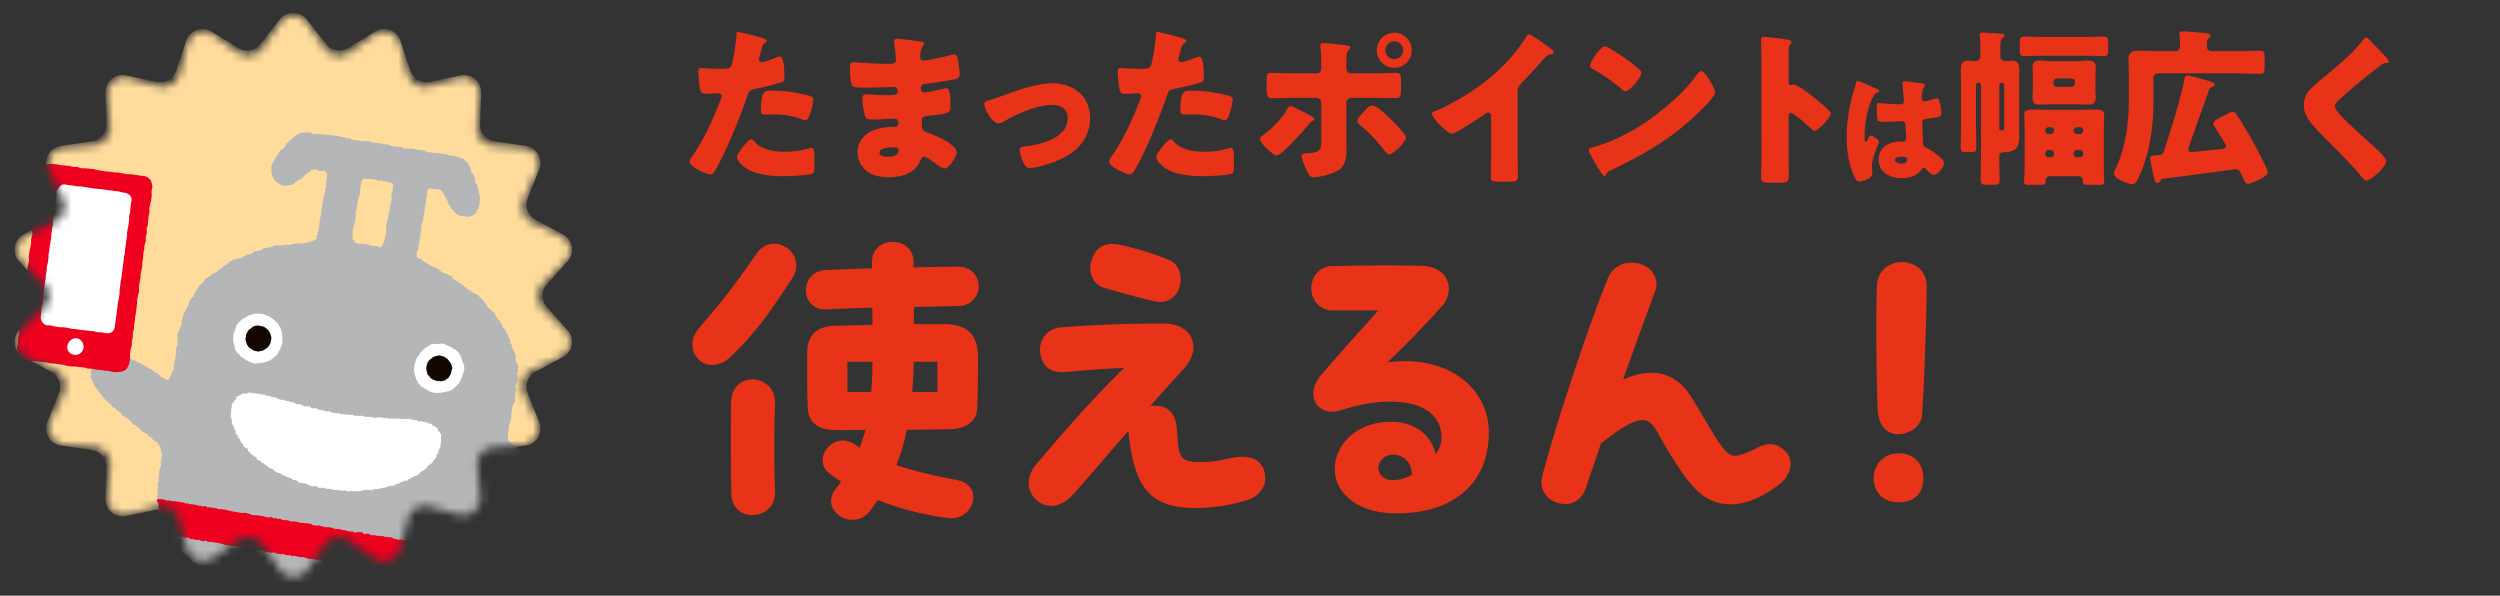 <svg width="298" height="71" viewBox="0 0 298 71" fill="none" xmlns="http://www.w3.org/2000/svg"><rect x="0" y="0" width="298" height="71" fill="#333333" stroke="none"/><mask id="a" style="mask-type:alpha" maskUnits="userSpaceOnUse" x="2" y="1" width="66" height="68"><path d="M33.324 2.699a2.04 2.04 0 013.352 0l2.074 2.983a2.04 2.04 0 002.852.503l2.97-2.094a2.04 2.04 0 013.149 1.146l.929 3.514a2.04 2.04 0 002.508 1.447l3.507-.952a2.04 2.04 0 012.567 2.154l-.329 3.62a2.04 2.04 0 001.862 2.218l3.62.305a2.04 2.04 0 011.676 2.902l-1.546 3.288a2.04 2.04 0 00.99 2.721l3.299 1.525a2.04 2.04 0 01.582 3.3l-2.578 2.562a2.04 2.04 0 000 2.895l2.578 2.562a2.04 2.04 0 01-.582 3.3l-3.299 1.525a2.04 2.04 0 00-.99 2.72l1.546 3.29a2.04 2.04 0 01-1.675 2.902l-3.621.304a2.04 2.04 0 00-1.862 2.219l.329 3.619a2.04 2.04 0 01-2.567 2.154l-3.507-.952a2.04 2.04 0 00-2.508 1.448l-.929 3.513a2.04 2.04 0 01-3.15 1.146l-2.97-2.094a2.04 2.04 0 00-2.85.503l-2.075 2.984a2.04 2.04 0 01-3.352 0l-2.074-2.984a2.04 2.04 0 00-2.852-.503l-2.97 2.094a2.04 2.04 0 01-3.149-1.146l-.929-3.513a2.04 2.04 0 00-2.508-1.448l-3.507.952a2.04 2.04 0 01-2.567-2.154l.329-3.62a2.04 2.04 0 00-1.862-2.218l-3.62-.304a2.04 2.04 0 01-1.677-2.903l1.547-3.288a2.04 2.04 0 00-.99-2.721l-3.299-1.525a2.04 2.04 0 01-.582-3.3l2.578-2.562a2.04 2.04 0 000-2.895L2.614 31.28a2.04 2.04 0 01.582-3.3l3.299-1.526a2.04 2.04 0 00.99-2.72l-1.547-3.29a2.04 2.04 0 011.676-2.901l3.621-.305a2.04 2.04 0 001.862-2.218l-.329-3.62a2.04 2.04 0 012.567-2.154l3.507.952a2.04 2.04 0 002.508-1.447l.929-3.514a2.04 2.04 0 013.15-1.146l2.97 2.094a2.04 2.04 0 002.85-.503L33.325 2.7z" fill="#E83318"/></mask><g mask="url(#a)"><path d="M33.358 2.318a2.04 2.04 0 013.204 0l2.31 2.927a2.04 2.04 0 002.675.471l3.171-1.96a2.04 2.04 0 013.01 1.096l1.17 3.54a2.04 2.04 0 002.353 1.358l3.65-.757a2.04 2.04 0 012.454 2.06l-.112 3.726a2.041 2.041 0 001.746 2.08l3.69.537a2.04 2.04 0 011.601 2.775l-1.38 3.463a2.041 2.041 0 00.93 2.553l3.283 1.766a2.04 2.04 0 01.556 3.155l-2.48 2.783a2.04 2.04 0 000 2.716l2.48 2.783a2.04 2.04 0 01-.556 3.155l-3.283 1.766a2.041 2.041 0 00-.93 2.553l1.38 3.463a2.04 2.04 0 01-1.602 2.775l-3.689.537a2.041 2.041 0 00-1.746 2.08l.112 3.727a2.04 2.04 0 01-2.454 2.06l-3.65-.758a2.04 2.04 0 00-2.353 1.358l-1.17 3.54a2.04 2.04 0 01-3.01 1.096l-3.171-1.96a2.04 2.04 0 00-2.675.472l-2.31 2.926a2.04 2.04 0 01-3.203 0l-2.31-2.926a2.04 2.04 0 00-2.675-.472l-3.171 1.96a2.04 2.04 0 01-3.01-1.096l-1.17-3.54a2.04 2.04 0 00-2.353-1.358l-3.65.757a2.04 2.04 0 01-2.454-2.06l.111-3.726a2.04 2.04 0 00-1.745-2.08l-3.69-.537a2.04 2.04 0 01-1.601-2.775l1.379-3.463a2.04 2.04 0 00-.929-2.553l-3.283-1.766a2.04 2.04 0 01-.556-3.155l2.48-2.783a2.04 2.04 0 000-2.716l-2.48-2.783a2.04 2.04 0 01.556-3.155l3.283-1.766a2.04 2.04 0 00.929-2.553l-1.38-3.463a2.04 2.04 0 011.603-2.775l3.689-.537a2.04 2.04 0 001.745-2.08l-.111-3.727a2.04 2.04 0 012.454-2.06l3.65.758a2.04 2.04 0 002.353-1.358l1.17-3.54a2.04 2.04 0 013.01-1.096l3.171 1.96a2.04 2.04 0 002.675-.471l2.31-2.927z" fill="#FFDC9C"/><path d="M26.442 69.082l.36.262.41.185.324.302.073.438-.112.41-.07.415-.048.384-.093.374.023.433-.076.416-.115.41-.088.413-.048.42-.015.427-.07.418-.064.416-.058.419-.076.415-.101.411.042.405-.033.398.072.393.11.383.181.36.36.195.298.25.328.238.389.104.399.048.38.125.409-.021.392.076.398.028.39.058.385.135.398-.034.397-.026.39-.06.354-.178.285-.264.308-.244.192-.345.148-.366.119-.378.028-.397.173-.373.075-.387.061-.39-.04-.405.134-.378-.022-.401.036-.395.141-.379.043-.391.069-.392-.067-.403-.004-.396.126-.37.223-.306.185-.327.342-.19.39.035.315-.12.005-.328-.16-.364-.263-.303-.221-.34-.355-.213-.202-.37-.326-.24-.338-.22-.285-.29-.353-.2-.311-.265-.421-.065-.345-.205-.372-.15-.398-.046-.397-.066-.4.013-.402-.028-.4.027-.386.16-.368-.4-.376.168-.396.065-.386.105-.376.141-.355.187-.393.1-.355.198-.213.338.093.308zm20.254 2.94l-.382.137-.381.152-.401.087-.291.276-.178.361.025.417-.047.414-.066.413.035.422-.05.414-.032.417-.05.415-.013.419-.107.409-.002.42-.081.411-.059.413-.06.413-.153.396-.004.426-.123.385-.18.36-.212.346-.31.259-.353.198-.407.036-.39.066-.399.055-.404.068-.398-.081-.394-.105-.396-.06-.434.023-.396-.171-.427-.042-.4-.146-.382-.185-.353-.235-.3-.296-.2-.371-.169-.391.044-.43-.028-.42.042-.39v-.401l.15-.38.034-.398-.045-.408.155-.38-.034-.41.158-.376.09-.39.014-.401.095-.387.03-.4.072-.392.035-.401-.006-.385-.251-.263-.358-.185-.383-.127-.056-.386.172-.349.225-.327.228-.344.314-.267.35-.213.368-.18.37-.176.387-.128.397-.097.382-.16.416.018.406-.082.413-.004.413.031.399.053.379.157.395.066.403.054.376.146.367.162.367.16.358.181.366.164.384.144.303.27.257.318.335.222.213.336.09.366-.267.244zM21.548 54.72l-.22.108-.205.123-.236.067-.177.177-.22.097-.238.047-.242.005-.252.016-.197-.167-.065-.212-.015-.224-.033-.222-.066-.217-.095-.21-.063-.217-.022-.226-.05-.219-.08-.211-.136-.178-.105-.188-.147-.194-.217-.111-.22-.108-.127-.223-.205-.124-.21-.118-.114-.235-.227-.101-.203-.124-.22-.104-.176-.162-.132-.216-.23-.091-.134-.215-.232-.092-.214-.111-.13-.22-.176-.161-.173-.163-.194-.138-.195-.141-.214-.113-.2-.133-.118-.23-.193-.143-.203-.133-.2-.133-.127-.216-.25-.08-.16-.18-.137-.202-.212-.125-.14-.2-.22-.118-.134-.2-.168-.164-.126-.205-.135-.193-.2-.142-.09-.225-.15-.182-.171-.17-.094-.219-.144-.193-.034-.244-.168-.188-.061-.23-.081-.228.074-.254-.074-.226-.003-.236.065-.228.035-.225.09-.213.01-.242.087-.222.137-.193.17-.166.157-.175.22-.1.195-.122.202-.112.176-.18.24-.021.235-.07.239.057.242-.046.227.085.222.097.234.03.223.087.23.059.24.036.238.047.183.18.232.066.223.083.202.13.212.106.231.069.178.18.255.027.202.132.207.113.2.131.2.13.212.108.204.126.23.082.17.175.168.179.244.062.201.125.182.198.21.153.236.121.214.157.214.054.244-.084.058-.245.112-.2.078-.213.118-.197.12-.195.067-.22.189-.145.13-.166.156-.213.254.007.188.174.228.051.186.14.174.15.187.141.076.24.214.123.089.224.115.2.125.193.114.2.186.167.095.214.082.217.08.22.087.217.096.214.058.227.045.227.04.233.023.231.097.216.03.231.104.22-.05.241.088.224-.019.236-.022.233-.023.232.044.234-.008.232-.072.225-.052.224-.035.229v.235l-.113.211.023.247-.101.212-.13.2-.045.228-.15.187-.022.245-.2.159-.015.253-.084.22-.23.128-.086.22-.117.2-.108.207-.189.145-.113.209-.114.21-.188.144-.195.133-.153.173-.164.163zm39.039-3.73l.051.195-.07.228-.02.243-.033.241.026.247.025.25.097.244.229.128.147.192.215.106.216.109.153.18.14.197.18.154.183.148.253.073.104.233.227.104.127.206.142.192.233.097.157.175.188.14.165.166.152.19.225.1.187.147.201.133.107.237.155.183.173.163.186.147.21.123.216.117.15.19.188.15.153.183.094.24.17.167.1.225.222.126.176.16.125.207.182.162.088.231.141.194.112.212.12.207.075.23.204.168.027.25.096.22.04.238.163.2-.02.254.046.232.111.223.016.24v.24l-.017.237.035.249-.103.223-.09.23-.153.181-.13.205-.248.087-.112.236-.248.056-.18.165-.244.03-.231.042-.215.122-.238.018-.234.065-.237-.09-.23-.054-.235-.001-.228-.052-.249.036-.218-.096-.212-.116-.254.013-.206-.123-.21-.111-.188-.152-.243-.037-.229-.07-.215-.099-.198-.132-.157-.195-.188-.145-.23-.08-.217-.1-.141-.19-.154-.175-.247-.069-.142-.184-.12-.217-.263-.047-.1-.242-.187-.135-.252-.05-.132-.206-.216-.095-.2-.116-.176-.15-.224-.03-.189.067-.186.14-.052.23-.133.196-.078.194-.134.26-.13.138-.257.079-.166-.223-.185-.136-.201-.133-.133-.2-.097-.222-.184-.162-.163-.18-.053-.243-.16-.185-.095-.217-.082-.225-.167-.184-.046-.242-.06-.233-.206-.173-.014-.251-.116-.21-.056-.235-.103-.218-.028-.24-.061-.23-.037-.231-.055-.229.04-.24-.063-.23-.092-.232.1-.234-.112-.242.154-.224-.079-.246.041-.235.082-.226-.035-.25.18-.2-.018-.25.085-.221.085-.22.12-.206.031-.242.11-.21.078-.227.097-.218.103-.214.146-.19.225-.133.103-.214.147-.182.123-.205.188-.15.13-.204.178-.162.221-.097.178-.167.262.002.206-.112.215-.093.234-.01.233-.037.239-.01.237.016.2.153.245.023.212.103.178.161z" fill="#B5B6B7"/><path d="M60.97 49.639l-.024-.114.014-.11-.016-.116.007-.113.092-.108-.069-.122.092-.103-.006-.126.025-.116.003-.122.028-.118.049-.108.048-.107.079-.099.05-.105.044-.115-.002-.133.015-.126.04-.126-.055-.138.046-.123.014-.122-.008-.128.062-.114-.024-.13.062-.114.029-.131-.055-.122-.063-.124v-.128l.066-.124-.033-.128.117-.078.002-.128.061-.103-.03-.119.112-.092-.013-.118-.091-.108.072-.13v-.12l-.044-.114-.041-.13.048-.124.006-.128.032-.125.071-.117-.074-.12.029-.129.022-.128-.002-.126-.035-.126-.105-.097-.018-.132v-.138l-.115-.092-.064-.125.056-.135.02-.127-.031-.128.02-.126-.048-.119-.07-.098-.014-.14-.086-.1-.033-.13-.054-.113-.054-.109-.076-.104.02-.138-.059-.11-.03-.117-.101-.098-.053-.113.045-.142-.03-.121-.04-.118-.07-.11-.02-.122-.094-.104-.036-.119-.051-.108-.035-.115-.073-.102-.088-.091.018-.162-.12-.073-.025-.132-.123-.066-.094-.084-.063-.108-.056-.115-.022-.124-.018-.128-.115-.094-.064-.11-.048-.106-.038-.125-.138-.038-.065-.116-.113-.066-.048-.13-.057-.105-.08-.1-.044-.121-.02-.132-.064-.119-.126-.059-.097-.08-.123-.053-.048-.138-.096-.075-.106-.065-.122-.06-.069-.105-.06-.11-.088-.09-.011-.146-.134-.069-.034-.126-.08-.105-.06-.11-.075-.103-.118-.054-.082-.095-.076-.106-.113-.06-.083-.091-.083-.094-.087-.089-.106-.069-.114-.06-.128-.025-.097-.088-.118-.046-.089-.104-.112-.06-.102-.068-.114-.052-.095-.078-.125-.039-.1-.075-.08-.1-.076-.103-.141-.024-.105-.065-.04-.153-.118-.045-.13-.035-.053-.137-.134-.028-.114-.05-.074-.112-.122-.037-.126-.031-.084-.107-.112-.051-.11-.059-.073-.096-.07-.1-.05-.117-.084-.1-.16.015-.1-.08-.107-.078-.115-.057-.133-.017-.088-.098h-.133l-.117-.036-.115-.045-.122-.04-.044-.136-.13-.015-.062-.1-.06-.105-.132-.013-.081-.075-.115-.04-.112-.054-.094-.095-.15.034-.08-.134-.145-.002-.098-.096-.113-.066-.133-.032-.069-.1h-.139l-.056-.117-.13-.011-.076-.09-.085-.075-.111-.04-.051-.127-.103-.069-.15.016-.082-.107-.135-.005-.111-.05-.056-.107.015-.124.034-.123-.069-.136.027-.124.004-.127.068-.02.005-.026.027-.115.038-.111.044-.111-.014-.123.089-.108-.002-.11-.077-.125.092-.099.031-.114-.015-.12-.01-.121.111-.097-.063-.131.046-.11v-.12l.056-.123-.033-.11.078-.096-.057-.116.087-.094-.01-.134.042-.132-.001-.135-.084-.053.009-.05.124-.094-.031-.133.005-.12-.01-.124.07-.076.001-.098.055-.094.079-.091-.069-.13.117-.086-.048-.117.032-.114-.003-.118.072-.113-.048-.124.086-.105.003-.12.021-.115.015-.117-.006-.122.04-.112-.032-.12.017-.112.057-.104.013-.116.072-.109-.054-.123.01-.106.057-.1-.006-.106-.002-.11-.007-.107.092-.088-.004-.105.04-.124.02-.133-.01-.13-.049-.136.02-.129.09-.11.086-.095v-.157l.146-.004.168.048.102.024.102.002.104.021.105.019.126-.039.123.057.127-.035.122.045.122.023.116.043.092.09.073.084.096.085-.001.134.13.074.033.108-.022.136.132.06.031.108.05.1.044.107.108.063.031.117.028.098.075.076-.028.133.068.096.066.093.09.08.044.103.021.12.063.093.06.098.103.063.072.076.08.067.013.133.093.056.084.081.091.071.084.085.12.023.099.059.1.057.107.053.111.033.122-.021.122-.03.104.055.108.05.114.034.127-.08.116.091.117-.029.12-.016.097-.094.105-.038.137.019.089-.082.104-.06.09-.078.046-.118.127-.051-.013-.15.065-.098.067-.101.128-.072-.05-.152.06-.103.105-.095-.063-.14.067-.11-.025-.122.033-.116-.003-.12-.02-.12.07-.123-.058-.117.048-.128-.041-.116-.102-.102.07-.14-.07-.108-.059-.107.05-.12-.002-.117-.09-.1.022-.124-.018-.114-.079-.098-.068-.097.006-.125-.086-.085-.06-.094-.056-.113-.01-.141.054-.134-.058-.11-.051-.113-.013-.123-.055-.11-.122-.072.005-.138-.044-.116-.127-.057-.032-.12-.04-.107-.024-.114-.033-.113-.037-.112-.038-.112-.103-.08-.03-.113-.048-.109-.031-.12-.1-.072-.065-.101-.074-.093-.134-.025-.028-.151-.099-.066-.121-.033-.11-.047-.112-.03-.108-.037-.096-.083-.117-.017-.12.012-.108-.067-.116-.025-.11-.043-.108-.003-.109.034-.106.001-.067-.105-.089-.024-.12.058-.1-.046-.1-.055-.11-.005-.093-.07-.127.06-.092-.057-.107-.06-.132.053-.114-.038-.1-.102-.117.073-.098-.101-.11.071-.106-.062-.143.055-.126-.054-.13.042-.11-.057-.118-.043-.121-.025-.12.055-.031.04-.085-.096-.13.035-.103-.04-.133-.134-.13-.03-.136-.014-.124-.062-.122.043-.092-.106-.114.012-.113.036-.107.008-.11-.04-.107-.027-.104-.05-.123.042-.105-.045-.108-.048-.114-.026-.113.045-.112.024-.108-.043-.112.011-.113-.035-.12.058-.112-.02-.116-.043-.011.025-.084-.092-.102-.069-.117-.033-.122-.005h-.121l-.116-.006-.113-.05-.122.041-.115-.013-.11-.09-.124.076h-.118l-.004-.047-.117-.015-.086-.109-.133.022-.11-.05-.114-.05-.119-.032-.122-.006-.13.07-.132-.019-.106-.115-.14.002-.14.026-.1-.098-.108-.024-.107-.002-.132.052-.11-.081-.132.05-.116-.054-.105-.046-.118.059-.1-.064-.102-.045-.103-.074-.127.03-.117-.014-.111-.062-.122.087-.117-.059-.113.004-.126.031-.112-.029-.115-.032-.136.018-.127-.064-.136.017-.089-.068-.096.068-.061-.033-.123.006-.076-.123-.134.035-.102-.054-.091-.082-.118-.003-.118.018-.106-.045-.114.028-.11-.105-.14-.01-.114-.024-.128-.01-.127-.014-.108-.082-.114.042-.082-.088-.107-.03-.129.075L40 16.21l-.1-.073-.117.058-.098-.075-.11.002-.11-.005-.119-.02-.12-.026-.131-.026-.136.047-.132-.089-.106.088-.105-.023-.042-.03-.03-.012-.116.02-.107-.002-.095-.07-.13-.036-.14.043-.127-.04-.115.03-.113-.045-.14.048-.143-.004-.139-.065-.108-.051-.103-.071-.13.01-.123.009-.116-.024-.12-.001-.12.036-.118-.011-.127-.047-.104.098-.121-.005-.127.003-.093.093-.13.003-.077.11-.128.019-.123.031-.045.142-.113.05-.077.092-.068.098-.105.07-.059.051-.102.057-.069.115-.087.088-.124.043-.056.119-.139.047-.062.111-.046.118-.064.106-.041.126-.114.066-.082.1-.11.066-.065.106-.153.014-.07.101-.035.127-.119.062.003.144-.054.106-.127.066-.05.103-.016.134-.128.041-.006.145-.115.061-.072.092-.023.119-.037.112-.06.097-.093.092.043.134-.092.097-.005.12-.06.108.062.123-.026.116-.018.122-.008.124.027.12.074.111-.042.135.029.12.12.086-.01.137.096.088.03.124.063.106.076.1.078.096.128.038.07.098.105.058.111.04.085.09.117.028.11.04.114.026.105.091.126-.089.108.101.115-.05.114.011.11-.032.1-.073.132.044.088-.091.135.026.105-.053.096-.068.081-.086.076-.088.09-.073.118-.033.071-.116.113-.049h.136l.065-.127.07-.044.037.023.136-.032.083-.117.079-.104.117-.075.032-.144.13-.005.077-.09.075-.088.08-.078.093-.052.09.02.07-.091.05-.11.097-.052.123.018.087-.105.117.045.104-.044.1.013.097.042.117.015.107.07.115.045.126-.044.115.078.056-.017.146-.037.139.025.078.035.085.035.057.142.125.08.016.124-.04.121-.013.12.017.126-.03.12-.007.117-.035.11.033.122-.103.107.01.12-.03.132.094.142-.022.117-.04.111-.1.1.03.123-.072.104.076.133-.074.105.002.119.012.123-.132.09.074.141-.084.1.005.107-.041.102-.054.1.043.113v.151l-.115.13-.017.132.025.14-.028.101-.014.108-.023.102-.025.104-.02.117.026.12-.116.112.073.12-.057.12.018.12.04.062-.082.107-.044.118v.153l-.064.134-.034.103-.032.103.09.122-.027.106-.071.103.038.122-.063.107-.013.115-.033.1.026.102.019.104-.04.104-.065.086-.057.116.058.122-.014.107-.078.092-.067.093-.002.14.03.159-.084.112-.109.084-.134.045-.085.095-.138-.03-.095.103-.135-.014.01.02-.106.018-.103.036-.1.048-.1.04-.116-.01-.114.06-.127-.033-.12.035-.117.06-.131-.035-.11-.033-.113.022-.113-.042-.116.098-.111-.078-.109.072-.104.017-.113.012-.12-.014-.102.05-.11.041-.122.01-.12.04-.122.006-.132-.08-.124.01-.114.104-.132-.084-.117.055-.126.01-.12.058-.128-.061-.124.006-.127.02-.126-.036-.13.005-.12.05-.115.056-.121.038-.109.064-.119.03-.103.02-.107.05-.115-.045-.106.06-.11.05-.115-.052-.127.025-.102.062-.05.147-.142-.002-.092.079-.124.022-.127-.007-.12.066-.131-.03-.132-.012-.09.102-.11.065-.096.087-.106.07-.119.056-.135-.03-.101.11-.134-.036-.125.014-.115.068-.075.114-.14.008-.082.107-.136.01-.086.113-.113.033-.112.01-.115-.002-.113.015-.104.04-.114.019-.098.07-.13-.022-.104.054-.09.094-.114.016-.11.056-.118.055-.045.142-.118.057-.129.04-.041.15-.146.009-.097.076-.096.076-.128.04-.07.108-.07.11-.129.036-.104.072-.055.126-.14.018-.05.14-.108.058-.148.005-.077.102-.122.03-.122.046-.104.073-.086.109-.105.068-.093.072-.121.05-.102.073-.104.07-.109.068-.072.106-.064.11-.056.116-.122.057-.064.111-.084.094-.108.067-.1.078-.065.112-.092.084-.066.102-.043.12-.117.073-.024.136-.077.091-.061.109-.074.11-.02.129-.087.105.017.148-.095.09-.1.079-.052.122-.14.04-.052.122-.069.107-.054.115.022.138-.098.101.034.147-.095.091-.06.107-.05.115-.035.123-.122.073v.136l-.064.103-.041.113-.139.069.01.137-.077.109-.04.12-.017.127-.005.128-.018.124-.081.113-.023.121.052.134-.069.115.037.134-.057.116-.022.126-.065.107-.085.101-.071.104.038.152-.067.11-.087.101-.085.104.046.146-.102.107.046.126.025.123-.004.123-.056.12v.126l.027.123.023.123-.008.128-.02.118.006.126-.026.123-.112.088.013.14-.099.1.038.13.015.124.017.123-.024.124.053.129-.02.125-.088.103.013.128-.044.117-.017.12-.04.114-.032.116.015.127-.088.108-.007.12-.014.124.037.123-.067.119.042.123.01.13-.095.098.015.136-.103.096.04.145-.046.113-.104.099-.01.122.006.126-.018.124-.072.109-.038.12.082.129-.068.117-.02.12-.011.12-.023.118.043.13-.082.11.057.133-.06.115.006.124.015.12.007.125.025.123.005.123.033.12.04.122.007.122-.02.123-.002.126-.028.12-.093.102.008.134-.04.117-.09.106.016.126.003.124.02.123-.001.123-.096.111.006.123-.001.122-.042.116-.028.12-.008.123.02.125-.02.124.06.12-.022.127.056.126-.12.11-.009.122-.006.123.024.127-.05.114-.038.116-.029.126-.042.12-.084.103-.046.124.026.127.008.125.062.122-.039.128.051.128-.05.123-.077.112.036.13-.004.125-.043.12-.09.1.007.14-.054.115-.058.117-.002.127-.06.117.016.125.024.126-.047.127.1.126-.111.115.077.132-.024.122-.004.125-.052.119-.028.122-.099.1.04.145-.024.126-.081.104.01.125.01.125.013.126.006.124-.014.13.005.13-.13.095.01.132-.071.111-.002.127-.038.106.032.115-.022.108-.072.1.064.12-.068.111.07.119-.036.113-.047.116.02.117-.025.117.05.12-.114.106.003.122-.04.113.072.13.002.129-.01.132-.035.13-.025.132.004.114.044.123-.027.114-.01.115-.068.12.018.127-.02.123.078.126-.041.122-.034.128.105.108-.074.133.06.115.028.12.019.12-.065.136.112.086-.051.127.038.102.052.101.06.098-.024.121.089.102.012.125v.13l.034.118.021.122.053.117.041.122-.038.133.066.121-.004.133.054.121.083.094.123.072.043.125.108.088-.003.138-.002.136.094.1.01.128.11.088.017.133.062.113.12.064.093.088.08.1.03.13.083.107.028.129-.014.142.07.116.1.083.095.085.09.09.096.087.094.08.138.046.034.13.043.125.116.07.093.085.078.099.09.085.015.15.158.035.025.15.155-.005.087.102.114.059.079.119.124.033.087.09.08.103.058.114.12.073.075.097.102.057.06.135.106.068.12.045.124.04.097.072.095.087.112.056.08.113.137.018.105.067.077.106.134.03.069.116.131.032.066.123.131.032.107.064.116.055.096.075.106.044.086.109.141-.028.076.133.137-.008.125.02.081.088.11.033.086.081.106.043.066.107.127.027.116.044.097.072.085.095.094.095.13.015.127.01.124.038.127-.001.119.033.122.01.118.035.1.08.14-.007.121.043.086.106.11.067.13.04.089.096.103.069.102.074.136-.008.102.085.118.037.128.004.112.06.129-.001.125.014.122.045.122.018.12.041.127.017.128-.017.12.06.127.005.13.013.118.04.106.067.108.066.126.025.086.114.142-.005.104.074.11.065.126.007.115.03.125.043.127.039.128.009.125-.021.12-.027.104.046.097.061.118-.001.111.023.107.026.108.015.115.015.112.026.109.041.105.042.125-.012.057.117.09.06.14-.021.057.12.111.008.119.051.126-.043.128.039.124.045.134-.088.097.124.133-.002.106.073.127.017.138-.032.118.015.112.103.123.009.119.047.138-.077.104.09.116-.054.112.048.113-.037.117-.028.112.02h.116l.099.122.114-.005.11.036.12-.043.108.08.121.023.13-.005.128-.02.103.101.12.027.139-.036.117.047.1.101.122.03.122.02.13-.003.105.088.119.035.136-.027.122.06.127-.012.123-.018.124-.014.12.034.119.012.123.025.117.049.13-.002.123-.004.122.076.121-.068.132.063.124-.014.122-.054.125-.032.125.014.118.091.124-.023.12.032.118.021.13-.018.127-.01.122.033.121.003.12.05.124-.03.125.035.124-.012.125-.028.12-.036.127.055.122-.038.126.04.119.003.111.04.129.015.12.049.143-.033.109.08.125-.015.122.025h.124l.125.003.12.064.124-.014.127-.019.125-.01.126-.005.12.078.11-.032.1-.042.113-.015.096-.056.105-.033.088-.088.127-.022.12.05.12.053.134-.073.123.017.122.055.114.077.127-.013.126.011.129.015.123.006.097-.105.131.052.103-.088.116-.018.111-.028.108.01.112.08.108-.052.11-.01.112.02.125.011.102-.11.135.063.104-.108.132.043.111-.052.13.018.111-.057.113-.047.118-.043.11.08.11-.067.11-.019h.11l.11.036.113.016.123-.024.093-.115.147.054.12-.04.094-.112.116-.033.134.022.107-.066.121-.018.11-.065.11-.056.13.012.12-.03.106-.078.104-.075.123-.029.142.026.105-.088.118-.04.13-.009.1-.098.128-.01.126-.018.133.016.132-.024.083-.117.087-.094.107-.063.143-.013.067-.13.136.005.11-.064.128-.013.089-.118.096-.064.107-.058.096-.08.062-.116.108-.073.116-.059.118-.038.093-.087.118-.045.08-.115.157.017.063-.121.039-.13.095-.082.078-.097.082-.098.089-.09.151-.007.088-.088.056-.125.092-.077.087-.08.122-.056.1-.076.069-.101.05-.121.078-.108.102-.078.152-.005.072-.124.108-.062.095-.076-.02-.12.017-.108.055-.096.021-.106.072-.083.015-.128.082-.081.06-.101.125-.049.092-.086-.057-.147.044-.098.059-.096.046-.1.098-.079-.032-.133.077-.103.079-.099.068-.105.079-.099.137-.064.053-.118.02-.125.016-.13.096-.092.002-.134.002-.124.117-.101-.056-.138.018-.123.016-.128.072-.105-.001-.131.059-.112.002-.127.053-.116.105-.097-.01-.136.03-.121.003-.133.059-.103.037-.11.012-.092.049-.121.024-.078.026-.104-.026-.114.03-.13.049-.117.029-.121-.002-.134.07-.113.02-.097.032-.103.022-.107.03-.115.047-.082.027-.106.027-.126-.037-.128.03-.127-.017-.128.019-.125.061-.114-.039-.147.128-.094.009-.13.008-.13-.092-.147-.003-.126-.04-.129.048-.125-.003-.128-.01-.128.008-.125-.016-.129.1-.118v-.127l-.036-.13.024-.125.032-.121.033-.124.048-.124-.094-.127-.018-.128.045-.131-.028-.129-.038-.13.048-.125.067-.115.042-.12-.01-.13.042-.121-.033-.139.094-.103.005-.126.03-.123.086-.106-.037-.13.03-.122.066-.113-.042-.131.043-.12-.005-.127.022-.12.043-.118.041-.117-.01-.128.083-.106.052-.116.034-.119-.053-.137.02-.123.11-.105.026-.118-.064-.137.106-.109.004-.12.058-.104.057-.11.035-.126.11-.081.058-.12.016-.131-.035-.134.05-.117-.007-.128.096-.106.026-.104-.007-.12.085-.086.008-.115.092-.093-.036-.129.035-.115.02-.108.018-.103.074-.08.018-.11.032-.103-.024-.113.032-.105.063-.1.006-.107-.02-.115.093-.11-.04-.131.063-.118.043-.12-.014-.125-.012-.129.037-.119.079-.108.038-.117-.069-.147.13-.087.018-.121.04-.115v-.13l.04-.112zm-18.477-24.6l.003-.117.034-.107v-.11l.012-.112.096-.105-.069-.118.072-.11-.008-.118.024-.116.004-.148.02-.12.035-.115.038-.113.067-.11.04-.115.029-.116.002-.121.02-.122.044-.112-.05-.134.05-.113.01-.108-.019-.113.047-.105-.041-.096.046-.09.042.007.017-.17-.017-.14.039-.128.104-.1-.026-.14.116-.01.044-.088.103.012.108-.053.14.103.147-.016.097-.08.111.076h.099l.158-.01.096-.024.103.053.111.006.11.027.098.064.122-.02.098.062.111.044.11.01.107-.006.124-.041.1.051.102.07.157-.056.139.02.118.085.1.042.112-.006.104.043.119-.02.112.023.084.091.106.042.026.108.007.112.007.12.022.126-.084.111-.001.123-.036.116.05.105-.003.091-.111.106-.03.127-.015.13.023.133-.025.134.05.143-.027.127-.009.13-.066.165-.01.117.01.121-.118.105.044.124-.077.108.044.126.006.123-.031.116-.04.112-.082.156-.066.102.038.134-.004.116-.013.113-.081.106.055.118-.049.095.024.102-.09.08-.026.094-.004.114-.042.106-.062.106-.012.112.03.115-.006.114.038.11-.066.128.007.123.015.17.033.117-.033.105-.044.1-.012.11-.086.094.058.124-.058.101v.096l-.02.092-.05.15-.002.098-.05.084-.068.091-.009.11-.048.097-.041.08-.081.044-.069.078-.058.09-.082.095-.12-.073-.128-.026-.107-.091-.126-.014-.125-.01-.128.005-.122-.027-.133.023-.113-.042-.106-.064-.104-.066-.134.028-.04.014-.121-.105-.13.026-.107.03-.085-.094-.124.041-.117.026-.117-.067-.12.021-.122.025-.108-.08-.123-.024-.13.013-.075-.069-.068-.067-.018-.099-.044-.083-.148-.058-.06-.124.017-.11.006-.107-.034-.111.07-.126-.045-.133-.01-.147-.003-.148.011-.134.102-.116-.044-.15.065-.131.074-.083-.04-.116.039-.093.028-.118.031-.116.072-.109-.07-.122.106-.097-.044-.12.057-.103.023-.13-.02-.134.041-.131-.08-.103.063-.1-.029-.137.062-.113.034-.119z" fill="#B5B6B7"/><path d="M52.545 52.883l-.021.064.007.06-.018.056-.052.039.01.07.006.06.013.056.008.07-.031.062-.048.047-.053.034-.053.045-.005.066.007.062-.016.06-.036.045-.034.055.016.065-.037.067.044.067-.058.042-.073.013-.035.055-.033.054.005.073-.06.055.035.066-.027.062-.022.05-.003.064-.045.043-.064.023-.01.077-.049.045-.055.041-.085-.013-.019.072-.007.067.01.066-.021.07-.073.005-.032.066-.042.036-.032.057-.054.038-.054.022-.068.016-.023.063-.06.01-.047.039-.015.068-.047.051-.068.017-.055.015-.054.034-.018.06-.056.04.01.073-.034.058-.034.062-.066.006-.05.035-.044.038-.054.036-.057.028-.057.021-.013.063-.06.032-.05.028-.065.003-.052.045-.065.004-.038.056.002.072-.055.04-.035.06-.064.019-.042.046-.05.029-.055.02-.04.053-.045.038-.056.022-.049.032h-.069l-.055.042-.065-.023-.061.022-.056.021-.04.05-.043.04-.038.05-.076-.013-.046.038-.056.022-.044.042-.045.043-.07-.011-.047.043-.053.021-.053.04-.033.058-.038.058-.042.043-.069.002-.07-.005-.062-.01-.064.008-.061.009-.064-.009-.046.046-.05.029-.055.026-.055.026-.062.006-.041.049-.055.024-.069-.024-.044.058-.073-.021-.023.078-.07.015-.05.036-.04.047-.061-.002-.064-.013-.059.028-.054.024-.063.01-.051.047-.048.033-.035.062-.07-.024-.057.026-.06.002-.054.033-.064-.02-.064.037-.067-.031-.062-.038-.063.03-.044.038-.045.048-.064-.01-.054.037-.063-.021-.059.042-.051-.007-.053.03-.053.036-.05.036-.06.031-.064.008-.064.005-.06-.032-.06-.037-.049.062-.06.009h-.062l-.045.049-.062.004-.055.025-.058.018-.056.022-.059.008-.061-.008-.056.022-.06.014-.057-.027-.059-.02-.062.03-.065-.018-.063.018-.047.044-.058.007-.058.005-.065.009-.042.053-.062.007-.057.015-.065.004-.052-.036-.067-.018-.062-.045-.06.031-.06.007-.059-.004-.06.032-.055-.03-.062-.028-.054.055-.059.006-.058.009-.06.001-.06-.02-.063.006-.051.049-.066-.001-.054.024-.058.015-.056.022-.064-.008-.056.026-.06.03-.063-.037c-.08-.03-.096-.027-.172.017 0 0-.116-.028-.147-.017-.03.008-.058.033-.087.05l-.062-.013-.06-.011-.06.001h-.062l-.055-.028-.062-.017-.06.01-.054-.013-.058.018-.065-.001-.052.037-.066.016-.06.002-.057.03-.05-.052-.069.004-.049-.047-.06-.013-.066.002-.056-.025h-.064l-.055-.041-.059.021-.062.003-.054.008h-.061l-.06-.008-.06.022-.06-.016-.065.007-.056-.03-.052-.023h-.058l-.058-.01-.059-.033-.059.044-.058-.01-.06.01-.06-.017-.06-.012-.057.015-.058-.02-.064.027-.06-.014-.056-.026-.048-.043-.062-.008-.056-.033-.061.018-.06-.013h-.12l-.056-.02-.058-.025-.062.005h-.061l-.058.017-.057-.007-.063.014-.05-.045-.065-.003-.04-.053-.061-.02-.06-.02-.06-.024-.061.023-.058-.004-.06-.02-.057.04-.06.046-.067-.036-.068.019-.059-.036-.066-.01-.05-.049-.03-.068-.061-.007-.057-.01-.049-.037h-.063l-.06-.019-.065.018-.059-.025-.057.01-.06.01-.063.025-.061-.015-.058-.026-.057-.019-.067.014-.047-.04-.066.007-.047-.05-.044-.049h-.067l-.066.02-.04-.06-.066-.026-.03-.062-.055-.032-.058-.026-.066.01-.069-.007-.055.013-.065.01-.045-.044-.063.006-.049-.045-.064.009-.063.008-.056-.016-.065.004-.054-.027-.058-.017-.051-.03-.068.004-.04-.06-.065-.028-.024-.064-.04-.051-.057-.022-.064-.007-.05-.032-.059-.011-.063-.003-.063.008-.067-.005-.057-.003-.055-.035-.024-.068-.05-.045-.063-.023-.05-.02-.058-.012-.046-.043-.058-.017-.06-.017-.054-.031-.066-.005-.056.002-.029-.05-.068-.025-.054-.026-.044-.04-.056-.037-.064.006-.061-.013-.058-.008-.044-.035-.065-.017-.029-.063-.072.002-.049-.032-.049-.035-.054-.02-.044-.044-.04-.05-.05-.037-.069.013-.054-.03-.065.01-.05-.058-.068.016-.048-.038-.055-.022-.032-.06-.072.003-.058-.017-.036-.05-.067-.02-.044-.036-.04-.05-.02-.061-.04-.048-.063-.023-.06-.013-.055-.022-.056-.03-.058-.02-.062-.01-.056-.027-.039-.059-.057-.018-.063.003-.037-.051-.068-.026-.013-.071-.03-.056-.056-.026h-.064l-.059-.028-.046-.043-.04-.047-.015-.062-.064-.017-.033-.068-.067-.021-.07-.007-.065.011-.07-.003-.039-.063-.005-.063-.032-.063-.032-.062-.051-.035-.06-.017h-.067l-.07-.004-.05-.04-.055-.023-.034-.058-.064-.016-.016-.062-.029-.054-.032-.058-.026-.064-.067-.024-.037-.054-.067-.016-.075.014-.04-.059-.025-.053-.03-.052-.03-.046-.05-.045-.072.02-.059-.046-.052-.031-.039-.042-.013-.065-.056-.036-.027-.06-.055-.03-.028-.058-.066-.01-.068-.018-.005-.082-.031-.063-.006-.065.01-.076-.064-.033-.044-.044-.057-.024-.055-.022-.051-.034-.059-.024-.03-.064-.059-.022-.059-.022-.032-.056-.01-.063-.063-.037.001-.069-.021-.054-.024-.057-.03-.057-.074-.01-.009-.073-.05-.036-.05-.041-.015-.061-.013-.058-.032-.053-.015-.061-.03-.052-.018-.056-.043-.044-.024-.053-.06-.025-.027-.063-.038-.043-.058-.039.016-.062-.002-.062-.047-.055v-.067l-.066-.02-.048-.047-.04-.06-.047-.034-.036-.061.049-.067-.011-.066.001-.066-.032-.055-.008-.065-.037-.045-.047-.035-.008-.072-.052-.04-.035-.047.007-.06v-.06l-.043-.058.014-.059-.018-.05-.052-.044-.037-.064-.039-.049-.034-.05-.045-.051.035-.064.003-.058-.034-.064.014-.057.007-.06-.021-.057.003-.062-.023-.055-.037-.05.028-.07-.057-.046.03-.07-.048-.051-.032-.052.01-.066.015-.057-.03-.062.008-.06.042-.056.016-.059-.016-.063-.012-.057.016-.062-.006-.058-.003-.06.028-.057-.023-.06.016-.06.021-.056-.004-.061-.009-.06.042-.057-.027-.063.052-.047.004-.06.003-.063.005-.058-.029-.063.002-.07.064-.034.01-.073.055-.039-.006-.072.074-.018.052-.036.01-.071.044-.044.032-.05.037-.04.03-.064.074-.006.007-.068.007-.063.053-.04.01-.061.002-.065.024-.061.047-.048.06-.03.06-.017h.067l.064-.02.03-.062.058-.023.053-.024.058-.02.06.002.05-.036.049-.036.05-.029.052-.034.055-.03.066.02.054.022.067-.014.058-.005.05.041h.066l.057-.031.04-.05.062-.019.05-.012.027-.052h.052l.057.002.06.031.063-.012.052-.006.065.001.037.066.068.01.064.045.054-.053.064-.01.054-.047.065.034.054.016.047.042.067.012.056.037.065-.022.06-.032.057.013.067-.008.058.028.036.07.063-.033.067-.007.059.034.042.051.061.007.06-.028.124.016h.064l.058-.036.038.064.066.022.048.04.055.028.059.002.06.032.058-.033.065-.017.057.029.046.047.064-.016.054.024.056.022.05.028.053.03.057.014.062.023.063-.012.062-.018.058.015.06-.004.048.033.054.03.06.014.057.018.042.037.056.026.057.024.06.01.039.05.063.021.051.031.055.006.054.045.06.004.062.006.062-.015.055-.05.066.008.065.003.046.057.057.02.047.03.061.009.052.034.061.006.06-.025.06.028.054.016.06.015.061.004.06-.016.042.046.065.024.055.035.031.066.062-.025.063-.027.064.008.065.012.055.02.056.02.054.03.043.047.066-.004.04.05.06.024.04.064.073-.022.064-.026.056-.004.059.032.06-.015.056.018.058.02.066-.017.057.034.048.043.056-.006.053.022.03.055.076.007.027.077.066.029.074.01.071-.008.057-.03.054-.024.06-.003.05.036.05.038.063-.016.06.017.062-.03.06.018.045.048.057.022.058.03.033.06.049.048.072-.014.05.035.064-.014.054.015.067.014.07.015.05-.053.065-.032.063.03.045.045.05.036.053.033.062.01.063.008.028.073.07-.002.058.01.064.014.065-.012.056-.052.056.04.042.058.062.013.06-.007.048.04.123.015.052.027.058.012.05.037.06.01.063-.034.059.017.062.01.063-.028.061.003.059.008.048.043.072.01.046.037.048.031.057.017.06-.002.055.015.061.006.047.047.063-.044.06.045h.059l.054.031.058.008.06.013.055-.043.063-.012.067.027.069-.046.057.032.033.068.066.003.058.037.057.011.063-.016.064.01.06-.008.06-.002.064-.003.05.034.054.026.062.019.06-.014.06-.017.06.005.057.01.07.006.053.018.048.038.059-.03.063.009.063.02.06-.014.059-.022.062.012.06-.009.055.004.051.02.06.016.06.02.055.011.05.035.062.028.066.007.065-.008c.01-.003.026-.025.036-.033.02-.014.032-.013.058-.01.031.007.036.03.06.042.029.013.038-.023.063-.027.03-.005.045 0 .061.021.038.04.084.014.132.013l.062-.034.061.017.06.015.06-.016.059-.017.061.03.069.028.044.046.058.019c.074.017.155.037.228.027l.062-.002.055-.044.06.05.065-.019.062.01.057-.042.06.04.061-.024.047.047.072-.006.055.025.05.05.066-.014.06.028.058-.044.06-.01.056.025.053.053.066-.005c.017-.001.034-.001.05-.003.022-.002.03-.014.052-.024.024-.013.049-.012.075-.014.04 0 .081-.006.123-.01.025-.005.045-.018.071-.013.043.005.08.001.124 0 .02-.002.03.006.046.01.033.01.057-.005.09.005l.002.01c.014.005.034 0 .05.004.034.005.06-.016.095-.01s.06.027.092.04c.027.01.06.01.084.026.017.012.034.03.05.043l.069-.026.061-.009.049-.029.061-.014.06.035.068-.035.058.037.049.052.057.01.061-.024.06.028h.056l.067.005.05-.052.056.049.066.005.06-.012.06-.004.057.026.06.015.062-.02.065.004c.008-.002.026-.02.035-.022.018-.009.037-.002.054-.01.005-.002.01-.011.014-.013.02-.008.046 0 .068.004.055.01.114.026.172.03.02.002.034-.007.053-.008.027-.003.055.014.08.002.01-.006.014-.017.027-.022.024-.012.051 0 .073.006.023.01.041.005.065.008.02.006.04.025.056.037l.054.037.066-.012.053-.023h.064l.062-.026.06.039.062-.03.054.034.058.011.06-.009.059-.01.061.002.057.011.063-.025.058-.011.06.01h.061l.062-.007.059.019.047.045.058.017.057.033.068-.023.062.015.052.024.052.029.06.023.061-.026.058.022.06-.009.066-.02.065.019.05.051.047.039.05.021.054.031.065-.012.05.02.067-.014.063-.02.063-.011.063-.013.048.04.053.042.058.022.055.022.056.007.063.016.066-.023.067-.03.047.044.056.03.056.016.055.024.06.008.04.057.058.015.063.002.055.034.058.014.068-.032.06.027.056.036.057.04.024.065.016.07.06.029.055.036.064.007.074-.026.043.048.015.072.06.023.053.023.052.024.045.048.034.054.07.014.032.06-.024.07.038.067-.008.069.041.057.053.033.06.017.023.056.01.059.06.035.013.065.036.047.043.048-.002.063.007.057.007.06.027.056-.027.057-.01.061-.018.063.01.062.004.058.003.056.017.057-.01.067.026.053-.033.048-.013.063.036.063-.027.06.011.06-.03.053z" fill="#fff"/><path d="M54.669 69.53h-.038l-.045-.024-.048-.007-.053.038-.072.004-.061.047-.066-.042-.064.044-.063-.06-.055-.024-.084.015-.06-.03-.05-.07-.074.015-.07.043-.071-.04-.02-.097-.08.012-.072.031-.06-.062-.07-.01-.062.05-.072.032-.05-.091-.067-.014-.074.03-.065-.006-.062-.023-.059-.054-.065-.006-.066.015-.052-.053-.076.005-.063.016-.07-.057-.063.016-.064-.018h-.065l-.06-.001-.085.033-.046-.06-.074-.003-.065.045-.052-.057-.064-.047-.075.044-.074.007-.048-.061-.075.006-.048-.069-.071.026-.062-.046-.069.024-.064-.01-.066.02-.058-.036-.048-.049-.053-.036-.068-.033-.056.026-.046.025-.044-.026-.07-.01-.046-.075-.077-.006-.065.028-.067.038-.065-.066-.068.047-.064.008-.066-.05-.062-.009-.067.008-.065-.034-.069.07-.067-.027-.066-.02-.06-.038-.065.022-.064.001-.069-.018-.065-.008-.056-.039-.054-.058-.073.01h-.066l-.066.02-.065-.041-.07.01-.056-.044-.062-.024-.068-.014-.062.065-.073-.052-.061-.005-.07.001-.06-.072-.064.03-.068.007-.07.007-.053-.057-.07.015-.063-.01-.063-.024-.063-.023-.062-.03-.07-.013-.066.03-.064.027-.067-.024-.062-.019-.055-.057-.071.01-.07-.01-.078.012-.062.074-.043-.044-.025-.048-.04-.031-.045-.061-.062-.03-.068-.024-.078.005-.064-.007-.065-.014-.066-.008-.064-.003-.066-.022-.063-.006h-.065l-.064-.03-.07.041-.07.015-.051-.065-.068-.015-.066-.03-.072.022-.05.058-.075.02-.03-.06-.064.02-.05.006-.057-.031-.065.01-.065-.072-.067.066-.062-.043-.074.03-.046-.077-.06-.043-.074.036-.072.019-.043-.087-.07-.012-.075.025-.059-.024-.066.015-.07-.017-.061-.02-.07.037-.065-.03h-.071l-.063-.026-.057-.033-.06-.037-.048-.069-.073.037-.07-.028-.064.018-.066-.018-.066.045-.07-.009-.057-.044-.057-.05-.07.011-.066.002-.07.023-.051-.079-.076.027-.063-.004-.069-.037-.06.052-.07-.03-.064.01-.073.006-.054-.039-.066-.004-.067-.002-.056-.042-.062-.028-.046.04-.05.003-.042-.02-.072-.01-.05-.045-.064.015-.064-.04-.062-.014-.062-.032-.072.03-.064-.026-.06-.017-.061-.032-.068.006-.064-.008-.065-.005-.067.012-.073-.043-.062.018-.058-.024-.072.014-.054-.046-.048-.063-.077.04-.064-.032-.072-.008-.06.026-.07-.004-.065-.067-.062.078-.073.008-.072.001-.06-.027-.058-.038-.064-.006-.065.02-.069-.034-.063.007-.076.03-.065-.032-.047-.067h-.074l-.065.043-.023-.077-.063-.024-.054-.019-.068.02-.041-.049-.05-.02-.058-.017-.054-.022-.052.05-.069-.05-.057.043-.054-.055-.06.01-.06.02-.073-.016-.04-.07-.068-.021-.066.008-.068-.031-.065.008-.062.007-.076.032-.056-.051-.063-.018-.059-.038-.065-.003-.069.031-.069-.021-.041-.067-.069-.018-.08.008-.045-.083-.066.067-.07.011-.068-.023-.068.01-.049-.075-.078.032-.069-.038-.066.052-.066-.029h-.068l-.06-.026-.05-.067-.074.044-.064-.01-.07-.035-.066.06-.066-.035-.065-.017-.07.018-.059-.026-.088.03-.038-.069-.053-.05h-.067l-.065-.005-.057-.05-.071.015-.071.019-.047-.071-.07-.03-.077.015-.06.06-.065-.021-.061-.041-.07.053-.06-.063-.067.005-.065-.016-.062-.026-.056-.063-.067.072-.076-.047-.066.038-.058-.042-.046-.049-.082.005-.063.017-.063-.021-.066-.03-.065.026-.064.006-.072.019-.06-.05-.056-.052-.068-.02-.068-.012-.065.074-.07-.055-.06-.004-.061-.03-.069.037-.075.016-.061-.054-.06-.022-.055-.057-.063-.012-.062-.019-.076-.014-.065.051-.066.061-.074-.042-.047-.082-.056.02-.044.034-.05.019-.061-.03-.06-.026-.054-.048-.079.055-.053-.05-.079.023-.053-.062-.048-.067-.066-.016-.068.03-.067-.002-.068.006-.066-.03-.061.04-.078-.03-.062.052-.062-.046-.072.003-.04-.062-.08.004-.058-.018-.068-.002-.079-.012-.042-.053-.065.008-.07.054-.055-.08-.07-.005-.061-.023-.054-.055-.069-.007-.07.045-.062-.025-.067-.032-.056-.03-.067-.012-.076.053-.059-.06-.066.018-.063-.008-.049-.046-.07-.009-.065-.019-.073.005-.073-.01-.042-.088-.072.041-.067.015-.067.032-.064-.043-.067.052-.061-.056-.065-.027-.055-.051-.072.039-.07-.011-.058-.048-.072.034-.057-.051-.063-.017-.07-.006-.07.04-.073-.038-.06.022-.048-.036-.078.025-.065.01-.069-.02-.066-.018-.05-.062-.073.05-.068-.057-.051-.034-.087.023-.028-.08-.067-.044-.073.034-.063.053-.07-.036-.063-.043-.065.035-.063-.054-.07.03-.068.011-.06-.074-.069.054-.06-.058-.067.007-.068.033-.068.014-.055-.04-.057-.049-.07.02-.066-.015-.071.013-.058-.03-.067.028-.065-.038-.068.02-.062-.031-.064-.025-.05-.05-.076.023-.055-.063-.07.01-.058-.02h-.044l-.021-.052h-.062l-.06-.008-.065-.005-.062-.037-.07.03-.058-.075-.069.021-.067-.008-.055-.015-.07-.011-.064-.025-.06.018-.07-.026-.072.013-.057-.022-.062-.015-.067-.018-.07-.002-.067-.047-.065.04-.067.005h-.066l-.062.01-.067-.003-.059-.021-.07-.007-.063-.045-.03-.076-.068-.048-.079.045-.076-.022-.07.031-.045.098-.068-.078-.072-.022-.07.01-.068-.005-.06-.032-.073-.004-.043-.063-.072.02-.056-.072-.068.005-.06.068-.07-.035-.073.022-.06-.015-.067-.04-.065.015-.061-.028-.07-.013-.042-.07-.071-.005-.055.005-.03.058-.051.028-.059-.072-.066-.005-.072-.004-.063-.023-.048-.049-.05-.032-.063-.017-.06-.041-.068-.028-.08.025-.064.003-.067.022-.067-.008-.067.002-.057-.06-.062-.013-.077.044-.06-.037-.058-.039-.055-.035-.071-.005-.06-.017h-.063l-.072.003-.069.01-.065.028-.068-.015-.07-.012-.053-.044-.059-.061-.08.04-.074.049-.062-.05-.05-.06h-.063l-.06-.013-.06-.017-.05-.042-.052-.02-.073.023-.06-.037-.053.013.003-.059-.037-.062-.087-.01-.047-.044-.061-.023-.05-.06-.042-.064.05-.092-.08-.03-.005-.075-.051-.043-.049-.047-.021-.062-.021-.062-.063-.04-.056-.053.024-.078.008-.069-.046-.05.007-.077-.068-.046.037-.075-.085-.042.047-.084-.093-.032.03-.083-.08-.035.01-.078-.041-.059.011-.072-.016-.067-.029-.057-.07-.048.043-.085-.064-.043-.025-.062-.058-.043-.05-.058-.005-.073.021-.063.036-.068-.012-.066-.04-.062-.016-.066-.049-.061.049-.073-.018-.067-.085-.03.012-.086-.026-.054-.016-.061-.002-.069-.012-.067-.044-.05-.002-.07.017-.065-.007-.064.023-.065-.012-.067-.013-.064.016-.068-.021-.067-.051-.059-.026-.064-.045-.05-.014-.07-.047-.019-.026-.044-.008-.051-.012-.057.079-.018-.015-.072.085.017.053-.041.06.02.077-.04.058.065.058-.046.077.03.062-.05.066.029.05.067.074-.048.065.043.069-.01.05.052.07.003.059.034.08-.006.044.076.073-.012.066-.057.07.01.058.043.067-.026.063.052.066-.023.06.043.075-.038.064.02.05.072.077-.055.06.068.066-.053.068.027.071-.039.056.057.066.005.063.02.069-.032.064.006.063.055.07-.045.062.05.06.014.072-.01.073-.003.049.056.068-.024.071.011.064.03.046.07.07-.047.07.031.048.04.074.015.072-.004.067-.041.054.07.086-.06.038.083.067.022.064.032.07-.019.065-.043.07.028.076.019.045.048.058-.02.074-.027.064.052.066.02.065-.05.062.068.073-.017.048.071.075-.027.066.002.048.053.082-.015.05.055.067-.012.065-.038.08.003.051.059.06.044.073-.033.066.02.066-.03.063-.03.068.03.08-.01.038.09.058.019.05.039.081-.012.067.013.073-.035.067.024.06.02.062-.025.07.033.067-.003.062.047.07-.007.077-.05.037.085.063.045.075-.053.071-.031.068.032.056.044.06.038.067.023h.06l.062.047.072-.022.064-.008.066-.005.074-.008.057.04.064-.03.07.073.061-.01.073-.048.058.054.067-.021.064.014.066.015.065.024.064.017.043.078.076-.05.067.022.065.035.063-.01.074-.01.05.059.062.02.073-.014h.064l.056.076.074-.021.075-.057.033.063.013.061.063-.014.036-.016.04-.031.057.05.076-.02.053.047.065-.005.067-.015.06.063.066-.002.063.019.075-.046.05.07.07.001.068-.013.072.016.063-.011.065-.029.068.001.064.014.073-.001.054.025.073.05.061-.047.064.02.065-.002.037.064.069.037.072-.002.076-.012.068.032.048.055.053.052.067.002.067.022.071-.06.062.049.075-.04.056.063.068-.012.072.033.063-.03.066-.003.069-.04.07.019.048.071.068-.011.065.01.067.03.068-.042.058.042.063.018.063.023.069-.015.063.002.067.026.047.05.07.011.077-.005.056.022.067.057.064-.057.063.053h.07l.066-.062.072.053.07-.033.064-.047.058.053.075.012.053.042.063.025.05.054.07-.014.072.046.063-.062.07-.01.067.018.064.03.05.06.07-.005.067.029.07-.03.058-.01.084-.023.053.053.058.018.047.06.079-.02.057.049.065.012.067.005.063-.006.065.015.067-.043.067.055.068-.043.075.006.038.077.072.015.066-.027.073.034.057.033h.068l.05.069.073-.02.066-.007.07.019.066-.021.063.019.074-.047.052.072.07-.024.07-.017.07.012.046.077.074-.014.068-.011.052.047.064.032.068-.008.073-.024.024.074.038.036.06-.051.066.01.06-.053.072.046.062.021.062.008.065.027.07-.02.068.01.066-.03.066.021.06.019.081-.037.064.032.04.086.074-.02.069-.046.055.077.078-.03.067.032.042.063.06.032.068.018.062.03.068-.02.07-.016.052.072.07-.019.068-.004.071.004.068.066.069-.043.053-.085.076.02.055.065.056.038.073-.007.07.015.074-.002.045.063.061.021.066-.002.066-.018.062.047.063.02h.065l.072.015.063-.052.069.032.062.014.074.028.077-.01.055-.041.08.003.043.05.061.026.066.006.062.038.078-.045.036.084.062.04.08-.034.067.01.056.059.065.008.072-.02.065.008.063-.006h.064l.066-.002h.072l.06.041.066.014.072-.022.058.043.063.016.058.027.08-.01.056.024.062.065.067-.01.065-.054.076-.012.017.084.056.005.033.043.067-.01.065.03.069-.015.067.007.063.03.062.025h.068l.066-.014.062-.018.067.051.068-.037.07.013.055.048.042.077.077-.01.066-.005.058-.02.067.003.06-.034.055.018.058.015.056-.02.055-.016.057-.028.063.051.055.004.06-.024.055-.008.051.03.053.02.033.027.054.01.03.045.05.05.059.04.064.036.077-.02.054.026.03-.065.055.015.07-.023.06.021.07.015.076-.038.07.044.037.08.069.02.06.006.065.007.052.062.078-.034.065.038.066-.044.072-.029.054.063.074-.004.062-.001.069-.002.062.035.062.021.058.048.075-.06.064-.003.067.059.067-.014.068-.017.068.014.065-.019.056.05.076-.038.065.025.056.038.068.01.053.06.077-.005.063-.06.065.05.064.038.066-.049.064.03.062.038.069.02.071-.036.062.004.081-.03.046.057.073.012.068.003.015.043.041.035.05.015.055.039.07.02.065.012.068-.017.056.064.08-.056.064.025.057.033.058.056.071-.011.068.003.062-.038.072-.005.07-.049.059.061h.07l.06.05.061.018.06.019.066.008.078-.03.057.016.06.013.069.037.066-.02.063.026h.069l.073-.025.053.048.065.02.062.048.067-.028.072.013.053.042.063.01.056.064.073-.03.067-.012.052.049.068.043.068-.072.078-.027.055.066.055.06.071.014.068-.037.067.038.063-.014.063.002.072-.02.058.05.069-.028.065.029.067.012.071-.018.065-.017.074.001.047.057.066.012.072-.013.041.07.068.025h.071l.067-.004.065.023.074.008.065-.044.065-.013.076-.016.069.023.028.086.06.048.076-.037.066.037.074-.026.058.01.058-.017.067.047.064.009.071.009.066.034.068-.013.066-.029.062.027.05-.01.05.023.027.031.067.009.066.007.076-.01.044.062.064.028.069-.043.062.014.065.001.066.005.066.035h.062l.076-.038.07.061.081-.053.042.072.067.024.04.068.071.005.078-.02.057.082.067-.04.07.02.06-.03.063.015.072-.034.056.05.047.053.08-.019.066.001.06.034.065-.008.069-.004.071.003.062.029.062.03.063-.022.071-.02.073.006.068.016.067.023.069.037.022.097.074.017.065-.067.07.016h.066l.065.002.069-.018.063-.007.059.06.061.026.069.025.064.007.062.019.068.02.069-.013.069-.01.062-.07.064.062.072-.031.07.001.081.014-.006.085.034.035.066-.004.051.057.068.023.072-.007.066-.015.059-.048.067-.018.072-.007.076-.018.068.013.057.057.051.045.064.014.068.013.062.043-.032.084-.007.051-.018.05-.006.058-.006.05-.06.049-.027.053.002.063.001.072-.06.033-.055.032-.051.034-.04.044-.042.045-.014.063.008.076-.069.03-.038.052.03.073-.021.056-.025.062-.078.017-.043.05-.014.06-.034.063-.007.065.046.062-.061.046.023.07-.009.066-.01.078-.097-.01-.038.057-.037.047-.026.052-.024.064-.001.071-.05.057-.025.063-.06.035-.024.07-.036.063-.009.067-.056.035-.038.058-.013.06-.075.046-.005.077-.056.04-.079.024-.032.05-.036-.001-.036.069-.071-.037.004.104-.061.05-.086-.018-.071.02-.023.079-.05.054-.06.035-.058.03-.081-.02-.056.039-.013.083-.08.011-.044.05-.014.084-.085-.008-.066.032-.067.01-.037.065-.062.007-.057.02-.046.028-.017.059-.047-.006z" fill="#EF001E"/><path fill-rule="evenodd" clip-rule="evenodd" d="M51.065 41.25l.056-.02.008-.05a.566.566 0 01.082-.012c.022-.032.045-.062.066-.094.043 0 .089-.004.133-.003a.092.092 0 01.005-.026l.053.007c.008-.014.02-.03.03-.048l.053.01a.218.218 0 00.004-.024c.106-.002.212 0 .316 0 0 .009-.004.016-.005.025.036.006.07.01.105.017 0-.009.003-.016.004-.025a.981.981 0 01.075.013.133.133 0 01.006-.027l.152.026c.003-.007.004-.017.006-.026l.183.006.004-.026a.58.58 0 01.052.009l.003-.025.077.012.004-.026c.043.008.085.015.129.02l.004-.023c.117.028.236.058.353.084 0 .01-.004.018-.005.027l.051.009c0 .007-.002.016-.004.025.052.01.104.017.154.026a.093.093 0 01-.005.025.466.466 0 00.052.008l-.003.028.076.012a.223.223 0 00-.004.025c.076.022.15.045.226.066l-.003.025.05.007a.22.22 0 01-.004.027c.033.006.067.01.101.017l-.003.025.178.03.038.087.05.008a.117.117 0 01-.004.026l.053.008c0 .01-.004.016-.005.026l.103.018a.17.17 0 00-.004.023c.016.005.034.007.05.01a.093.093 0 01-.004.024l.128.022-.004.027a.458.458 0 01.052.01l.06.114.05.008-.004.026a.606.606 0 01.05.008l-.003.027c.026.004.051.007.076.012.005.004.02.043.043.059l-.01.053c.123.054.16.192.214.299l.131.153a.996.996 0 01-.012.078l.026.003.012.081.047.034a2.24 2.24 0 01-.012.078l.024.003-.006.05.024.006c.01.054.016.109.026.164l.026.003a2.13 2.13 0 00-.014.076c.008 0 .016.004.026.005l.007.106.027.004-.01.052.047.034c.004.035.006.072.009.108l.11.121.039.245c.008.003.017.004.025.006l-.046.123a.1.1 0 01.024.004.488.488 0 01-.008.051l.049.034a15.32 15.32 0 00-.151.422.1.1 0 00.025.005c-.014.078-.025.154-.04.231l-.055.015-.013.078-.025-.005c-.039.078.015.139-.006.186l-.025-.006-.008.053a.128.128 0 00-.027-.005 8.558 8.558 0 01-.068.251l-.026-.003-.007.05a.122.122 0 00-.026-.005l-.017.103-.027-.005-.025.154-.025-.003-.015.075-.024-.003a.927.927 0 00-.014.076l-.024-.003a.446.446 0 01-.009.05l-.055.017-.044.098c-.028.013-.055.026-.085.038l-.008.051-.06.044c-.001.015-.006.033-.01.051a.102.102 0 01-.024-.005c-.002.018-.007.034-.009.052a.08.08 0 01-.026-.005l-.008.052c-.009 0-.017-.004-.027-.005-.021.023-.042.044-.062.068l-.052-.009c-.027.065-.121.21-.172.234l-.107.01-.106.166c-.018-.004-.035-.006-.05-.008-.014.015-.024.03-.036.045a1.76 1.76 0 01-.162.025c-.01.015-.023.032-.033.05l-.163.023c-.01.017-.025.032-.035.047-.077-.003-.157-.01-.233-.012l-.004.026c-.056.007-.11.017-.163.025-.002.009-.005.017-.006.027a.888.888 0 00-.076-.014.69.69 0 01-.035.047l-.05-.01-.005.025a1.23 1.23 0 01-.1-.017c-.002.01-.003.018-.006.026-.034.002-.07.007-.106.008 0 .01-.004.018-.005.027a34.016 34.016 0 01-.26-.017l-.004.026-.05-.01c-.014.016-.023.031-.036.046l-.823-.112.004-.025-.05-.008a.113.113 0 01.005-.026 7.114 7.114 0 00-.207-.034c.002-.01.004-.018.004-.025l-.097-.044c0-.01.002-.016.004-.025l-.153-.026a2.61 2.61 0 00-.039-.086c-.082-.031-.164-.064-.248-.095a.12.12 0 01.005-.025.26.26 0 01-.05-.009c-.012-.029-.026-.056-.04-.086l-.052-.008a.092.092 0 00.005-.025c-.05-.01-.1-.017-.152-.026 0-.009.003-.018.004-.027a2.872 2.872 0 01-.145-.078l.004-.023a1.942 1.942 0 00-.097-.043l-.039-.086a.458.458 0 00-.053-.008c-.018-.04-.038-.075-.059-.115a1.767 1.767 0 00-.098-.044l.004-.026-.045-.033a.423.423 0 00.008-.05.088.088 0 00-.026-.006l.009-.05-.132-.154a.44.44 0 00.009-.053 2.636 2.636 0 01-.088-.094l.007-.05-.068-.065v-.158l-.046-.034.008-.05-.047-.035.008-.05c-.008-.004-.017-.005-.025-.006a.955.955 0 01.013-.075.109.109 0 00-.026-.005c0-.045-.002-.088-.003-.132a1.05 1.05 0 01-.068-.066l.026-.154c-.026-.02-.046-.043-.068-.064a11.832 11.832 0 00-.007-.132.08.08 0 01-.025-.005c.012-.069.025-.135.035-.204-.018-.17.047-.439.082-.645l.04-.23.056-.016.038-.231c.008 0 .016.004.026.005.022-.077.042-.152.064-.226l.025.003.016-.102.028.004c.013-.033.027-.065.042-.098l.115-.059c.018-.051.035-.099.051-.15l.027.004.043-.098a.965.965 0 00.085-.04c.008-.04.014-.083.022-.126l.026.006.007-.053.146-.08.043-.099.144-.08a.477.477 0 01.01-.053l.057-.016.006-.051.026.003c.079-.066.142-.063.188-.179.132-.01.2-.094.29-.16zm-23.055.303a.112.112 0 01-.027-.006l.023-.126-.026-.004.008-.052-.026-.003.019-.103-.026-.004a1.32 1.32 0 01-.008-.108l-.026-.003v-.159l-.047-.034.008-.05a.402.402 0 00-.047-.034 6.003 6.003 0 00-.005-.133l-.024-.006.007-.05-.025-.005a.926.926 0 00.013-.076l-.024-.003c.004-.037.01-.071.016-.105l-.025-.004.046-.28a.096.096 0 00-.023-.005c.014-.147.03-.295.048-.44l.024.003c.01-.05.018-.101.025-.152l.026.004.012-.076.028.003c.012-.076.026-.152.037-.23l.027.004a1.7 1.7 0 01.017-.103.12.12 0 00.026.005l.015-.102.027.004c.01-.069.021-.136.034-.204l.025.003c.009-.041.014-.085.022-.127l.026.004.018-.103c.007.003.017.004.025.005.004-.025.008-.05.014-.077.027-.013.055-.025.084-.04l.053-.146c.065-.034.132-.068.2-.101a.395.395 0 01.009-.05l.087-.038.006-.052.026.005c.004-.026.009-.05.012-.076.027-.004.056-.008.082-.014.071-.059.142-.116.214-.173l.107-.01.094-.09a.437.437 0 00.05.009l.06-.042a.437.437 0 00.009-.05c.02-.006.038-.013.056-.02 0-.007.003-.016.004-.023.036-.004.07-.005.107-.01l.093-.088.052.007.06-.042c.018.002.034.006.052.009a.22.22 0 01.004-.026l.051.009.003-.026.053.009.003-.026.052.009.033-.046.102.017a.115.115 0 00.005-.025l.05.007c.013-.014.023-.03.035-.046l.052.009.004-.026.051.007.004-.024c.026.004.052.01.077.012a.1.1 0 00.005-.025c.026.003.052.009.077.014l.003-.026.076.012a.096.096 0 00.005-.025.44.44 0 01.052.009l.006-.026c.042-.003.042.034.044.034.062 0 .123.003.184.005l.004-.027c.078.014.154.025.23.04a.106.106 0 01.006-.026l.2.06a.125.125 0 00.004-.025c.064-.006.14.033.176.054l-.004.028c.067.01.135.023.203.034l-.003.025.05.008a.082.082 0 01-.006.027l.181.03-.003.025.101.018a.26.26 0 01-.004.025c.068.013.136.022.205.034.005.02.011.037.017.056a.322.322 0 00.051.009c.007.017.012.036.017.055l.076.014-.005.025c.025.013.05.027.074.038a.24.24 0 00.018.053c.058.043.127.017.174.058l.038.086.075.012.104.176c.047.026.097.05.145.078l.081.143.05.01c.027.048.056.098.081.145l.051.009.06.114c.016.014.031.023.048.036-.002.017-.006.033-.01.05l.113.124.023.164c.024.02.046.041.068.062l.04.245c.014.012.03.02.047.032l-.002.16.026.004c-.005.025-.01.05-.014.078l.026.003c-.005.025-.008.05-.014.076a.11.11 0 01.026.005.928.928 0 00-.011.076.117.117 0 01.026.005 4.69 4.69 0 00-.01.21l.026.003a4.45 4.45 0 00-.026.153c.007.001.017.002.024.005a.911.911 0 01-.008.053l.027.003-.053.307.027.004c.011.115-.107.636-.148.713-.008 0-.016-.003-.026-.004a1.806 1.806 0 01-.022.128l-.024-.004c-.002.017-.006.033-.01.05l-.025-.004a2.525 2.525 0 01-.027.154l-.024-.004c-.003.026-.008.05-.013.076a.102.102 0 01-.025-.005l-.043.1-.026-.005-.056.175-.025-.005c-.016.035-.028.066-.042.1l-.025-.006-.014.078-.055.015-.043.1c-.132.142-.327.192-.412.404-.035.004-.071.006-.106.009a3.336 3.336 0 01-.043.098c-.016-.002-.033-.007-.05-.009a7.024 7.024 0 00-.154.132.98.98 0 00-.08.013.399.399 0 01-.01.05c-.144.008-.267.08-.39.12l-.105.01c-.012.014-.022.03-.035.046h-.158c-.012.015-.022.03-.036.045l-.237.014-.004.025a.286.286 0 01-.051-.009l-.003.026-.18-.03-.003.026a.602.602 0 00-.053-.008.086.086 0 01-.005.024c-.105 0-.211.002-.316 0 0 .01-.002.017-.004.026l-.075-.013c-.001.01-.005.018-.005.025-.094-.014-.187-.031-.282-.046l.004-.027-.106.009.005-.026-.227-.064a.104.104 0 01.005-.025 5.717 5.717 0 00-.18-.03l.004-.026c-.025-.005-.051-.008-.075-.014l.003-.025a.473.473 0 01-.052-.009l.004-.025a3.935 3.935 0 00-.148-.05l.004-.026c-.042-.009-.087-.015-.128-.022l-.017-.058-.051-.008-.016-.054a.506.506 0 00-.052-.008l.004-.028a61.814 61.814 0 01-.176-.056 1.078 1.078 0 01-.015-.055l-.05-.008.003-.026a.417.417 0 01-.051-.008l.004-.026-.078-.013a.504.504 0 00-.017-.056l-.05-.007-.042-.06-.052-.01c-.03-.047-.054-.097-.082-.144l-.05-.009a2.621 2.621 0 00-.038-.086c-.019-.002-.034-.006-.053-.009l-.037-.083-.17-.082a35.617 35.617 0 01-.11-.283l-.05-.01c-.008-.08-.028-.117-.049-.191z" fill="#fff"/><path d="M53.793 44.169l.033.065-.008.062-.045.055-.007.056.006.065-.02.055-.047.05-.002.058-.028.054-.053.04-.007.067-.039.048-.043.044-.014.063-.023.063-.07.017-.024.066-.063.015-.05.036-.057.028-.05.04-.031.056-.054.035-.059.018-.049.048-.07-.016-.053.041-.067-.027-.062.025-.044.065-.064-.016-.063-.006-.058-.011-.062.036-.052-.045-.06.003-.061.003-.056-.04-.063.025-.068.031-.06-.033-.048-.036-.055-.028-.061.01-.057-.02-.051-.034-.061-.002-.05-.032-.053-.03-.052-.026-.047-.041-.05-.03-.047-.039-.049-.032-.05-.032-.054-.033-.003-.072-.026-.057-.064-.023-.06-.03-.016-.067-.028-.057-.057-.031-.054-.04.005-.07.005-.064-.048-.048.008-.068-.033-.052-.007-.058-.005-.058-.002-.063-.042-.056.022-.063-.031-.058.004-.06-.015-.059.03-.057-.035-.064.046-.057.004-.06.03-.053.007-.062.034-.053.015-.055.008-.06.016-.06-.003-.073.05-.05.079-.01-.001-.073.024-.058.037-.05.055-.032.047-.039.022-.063.057-.026.055-.024.057-.026.034-.053.058-.03.026-.064.066-.012.057-.022.046-.033.063-.012.043-.048.054-.035.064-.001.063.02.057-.032.063.008.051-.044.06-.036.064.014h.06l.06.032.06-.002.06.002.051.036.069-.004.053.03.055.02.06-.002.061.016.046.033.06.02.059.021.052.044.015.07.064.014.052.022.06.017.045.05.029.046.03.053.032.05.06.032.037.042.043.045.005.069.036.048.036.05.059.03.024.058.048.04.023.06-.028.072.04.053.042.042-.006.06.01.066.017.063.044.052.004.067-.03.059-.02.06-.018.059-.016.06-.047.05zm-21.517-3.571l.028.066-.006.06-.04.057.012.064-.051.049.008.067-.054.04-.005.065-.047.044-.012.063-.056.035-.02.06-.056.032-.029.055-.044.039-.037.047-.047.034-.046.039-.055.03-.046.038-.058.022-.042.046-.042.046-.061.013-.051.028-.05.038-.052.036-.062-.008-.056.026-.056.022-.066-.02-.058.032-.064-.001-.052.032-.063.001-.06-.01-.06.02-.058-.022-.058-.017-.06-.022-.062.02-.054-.04-.06-.012-.06-.012-.058-.011-.068-.001-.025-.074-.06-.019-.049-.037-.061-.015-.033-.058-.058-.026-.053-.026-.045-.04-.073-.004-.034-.055-.04-.044-.028-.055-.03-.052-.052-.038-.01-.067-.053-.035-.04-.048-.011-.062-.037-.051-.008-.06.005-.064-.046-.049.01-.063-.031-.056-.011-.058-.022-.057-.008-.06-.017-.06.003-.06-.014-.06.014-.06.03-.059.013-.053.014-.06.016-.06-.035-.066.024-.058.026-.055-.003-.065.05-.044.037-.048.022-.053.038-.047.005-.07.023-.054.05-.04.045-.041.014-.063.035-.05.048-.043.062-.017.06-.022.043-.041.033-.052.055-.029.036-.056.078.003.034-.057.031-.06.065-.018.066.01.054-.035.059-.01.052-.042.06-.007.063-.005.062.012.059-.015.062-.02.06.033.06-.008.062.005.057.027.06.01.053.031.069-.028.052.044.067-.02.06.016.043.055.063.008.058.019.05.034.046.04.036.056.076-.004.023.07.056.028.062.018.017.067.048.038.033.05.077.014.003.075.042.045.037.048.024.056.021.056.052.046-.003.066.033.052-.002.063.012.06.028.054.048.049-.012.068.011.06.006.059.024.06-.026.06.013.06-.019.06-.018.06-.037.053z" fill="#140700"/><path d="M13.445 44.343c-.107-.016-.269-.092-.487-.12-.145-.02-.314-.02-.499-.043-.154-.02-.319-.054-.495-.078-.158-.021-.327-.023-.5-.045-.159-.02-.322-.075-.491-.099-.164-.02-.333-.008-.505-.03-.161-.021-.32-.11-.49-.132-.163-.02-.331-.024-.5-.046-.163-.021-.329-.039-.496-.062-.164-.021-.338.012-.505-.01-.164-.023-.33-.047-.498-.069-.166-.021-.324-.106-.492-.13-.169-.021-.337-.036-.502-.059-.17-.022-.335-.058-.503-.08-.169-.022-.34-.009-.504-.032-.171-.022-.332-.084-.496-.105-.17-.023-.337-.029-.5-.05-.17-.022-.335-.058-.497-.079-.17-.022-.342.004-.502-.017-.172-.022-.34-.025-.498-.046-.166-.021-.304-.128-.445-.186-.155-.064-.323-.095-.444-.193-.13-.103-.206-.255-.295-.38a1.566 1.566 0 01-.221-.42 1.136 1.136 0 01-.047-.473c.006-.043.056-.212.092-.488.02-.138-.017-.31.01-.501.019-.149.092-.305.117-.485.02-.154.012-.321.036-.496.02-.156.095-.316.117-.487.022-.157.037-.324.06-.494.02-.16-.026-.332-.004-.501.021-.16.076-.32.097-.487.022-.162.088-.321.11-.489.022-.159-.043-.336-.021-.503.02-.162.078-.322.1-.487.02-.164.093-.322.114-.488.021-.163-.028-.338-.005-.502.021-.164.034-.328.056-.495.021-.162.056-.324.078-.489.02-.161.082-.321.103-.485.022-.163.006-.331.028-.497.022-.163.054-.327.076-.49.022-.165.06-.326.084-.491.02-.164.056-.327.079-.492.021-.166.074-.327.097-.492.021-.165-.048-.342-.026-.507.02-.165.047-.33.07-.495.021-.166.084-.324.105-.49.024-.166.078-.326.1-.49.022-.167-.014-.34.007-.505.024-.165.116-.32.137-.486.024-.167-.028-.341-.006-.505.023-.167.048-.332.069-.495.022-.167.11-.324.134-.487l.067-.495.063-.494c.022-.167-.029-.342-.008-.503.023-.17.033-.334.055-.495.022-.17.065-.332.086-.493l.065-.496c.024-.17.043-.336.063-.494.023-.172.078-.331.098-.49.025-.173.003-.345.023-.499.024-.18.044-.345.063-.494.025-.188.044-.354.064-.494.034-.263.052-.432.059-.488.024-.19.083-.364.148-.512.071-.17.213-.28.353-.38a1.03 1.03 0 01.479-.162c.15-.019.32-.052.519-.026.066.008.24.012.496.045.142.019.302.067.489.093.15.02.319.023.496.046.156.022.321.028.495.05.158.023.318.085.487.107.16.02.331-.004.5.018.162.022.314.13.482.151.162.023.333-.01.5.013.163.021.33.016.498.04.162.021.33.032.494.055.164.021.32.106.486.128.166.021.33.05.497.07.165.022.33.053.495.076.168.022.338.018.503.04.166.023.331.057.495.078.169.024.339 0 .5.02.17.025.332.075.491.096.17.024.331.074.49.096.174.023.347-.014.504.008l.495.064c.186.024.349.068.488.087.254.033.425.039.492.048.17.022.327.082.457.153.146.08.255.204.35.324.102.127.132.283.174.432.045.157.075.305.054.456-.006.043-.046.212-.084.491-.018.14.042.316.016.506-.019.15-.038.315-.063.494-.02.155-.09.314-.113.488-.02.156-.08.317-.104.489-.021.158.036.333.014.504-.022.16-.08.32-.102.49-.02.16-.03.327-.054.496-.02.161-.018.331-.042.498-.02.164-.116.32-.137.486-.022.162.033.339.011.506-.021.163-.1.321-.122.488-.022.164.018.337-.004.504-.023.16-.125.314-.146.48-.021.163-.013.332-.035.497-.021.163-.079.322-.1.49-.021.163-.001.331-.023.498-.023.163-.065.324-.087.491-.022.164-.006.332-.027.499-.023.163-.062.324-.084.491-.02.164-.084.324-.108.489-.021.165 0 .335-.024.503-.021.165-.08.325-.101.492-.023.165-.056.329-.08.495-.021.166.048.345.024.51-.021.167-.093.327-.115.492-.023.167-.088.329-.11.494-.022.167.003.338-.02.503-.023.169-.04.335-.063.502-.021.167-.032.335-.053.499-.024.168-.067.33-.089.496-.023.166-.032.333-.056.499-.023.168-.057.332-.08.495-.022.169-.01.338-.03.502-.023.167-.104.324-.127.488-.022.166.018.338-.003.501-.022.167-.086.327-.109.489-.022.168.003.34-.017.5-.023.168-.11.325-.13.485-.023.17-.052.335-.073.492-.024.173.03.348.007.503-.023.175-.05.338-.07.49-.025.189-.1.352-.166.5-.074.167-.157.328-.293.437a1.23 1.23 0 01-.483.211c-.15.038-.325.063-.52.064-.158 0-.338.012-.532-.013z" fill="#EF001E"/><path d="M12.602 39.714c-.153-.02-.316-.076-.496-.1-.158-.02-.33.006-.504-.017-.161-.022-.321-.102-.492-.125-.164-.022-.333-.016-.505-.039-.164-.023-.33-.04-.498-.063-.167-.021-.337-.019-.504-.04-.168-.024-.333-.064-.5-.085-.168-.024-.34-.022-.507-.046-.17-.022-.331-.085-.495-.107-.173-.023-.34-.063-.501-.084-.175-.025-.35.008-.511-.013l-.5-.072c-.187-.024-.347-.1-.492-.12-.236-.032-.415-.014-.503-.026-.184-.023-.304-.126-.41-.22a.926.926 0 01-.256-.384c-.084-.242-.085-.222-.062-.46.024-.249.006-.25.04-.498.032-.247.003-.25.035-.5.032-.246.094-.238.126-.485s.007-.25.041-.497c.032-.247.04-.246.072-.494.034-.247 0-.252.033-.499.033-.248.031-.249.064-.495.032-.25.052-.247.085-.495l.064-.494c.033-.249.015-.251.047-.498.032-.249.052-.246.084-.494.034-.248.003-.252.036-.5.032-.248.08-.241.112-.49.032-.247.035-.246.068-.495.033-.247-.015-.253.017-.5.032-.249.066-.245.098-.493s.014-.25.048-.496c.032-.247.054-.244.088-.491.032-.247.046-.245.079-.494.032-.249-.001-.253.031-.502.034-.246.04-.246.071-.495.032-.247.057-.243.09-.492.033-.249.003-.253.036-.503.032-.247.022-.248.054-.497.033-.249.016-.25.048-.5.032-.247.088-.24.12-.488.033-.247 0-.253.033-.502.032-.25.03-.251.062-.498.033-.252.065-.248.098-.497.032-.25-.031-.262.014-.507.042-.224.088-.2.221-.404.08-.12.183-.248.31-.333a.637.637 0 01.439-.105c.076.01.245.055.488.089.142.018.307.026.491.052.153.02.313.065.487.089.155.02.326-.01.497.013.158.022.319.06.487.083.16.02.322.056.49.078.161.023.323.062.489.084.163.02.329.024.494.045.165.023.333.02.496.042.167.021.332.06.493.082.167.022.334.034.493.055.17.022.335.043.494.066.17.022.337.036.493.056.173.024.33.102.482.122.194.025.372.042.518.11.178.087.34.187.436.316.11.15.145.342.123.518-.005.036-.058.203-.094.477-.018.136-.02.302-.045.487-.018.146-.009.31-.031.483-.02.153-.1.305-.121.476-.02.152.014.32-.008.488-.02.156-.035.319-.056.484-.02.158-.073.313-.095.48-.02.157-.056.316-.077.482-.02.158-.01.324-.03.487-.021.16-.048.319-.069.482l-.062.483c-.021.16-.058.318-.079.48-.02.16-.01.327-.03.488-.021.162-.082.316-.103.478-.022.162-.024.325-.047.487-.02.162-.05.324-.072.486-.02.161-.029.326-.05.488-.02.163-.063.322-.084.484-.021.165-.018.33-.039.492-.02.163-.088.32-.11.484-.022.163-.029.328-.05.488l-.06.489c-.024.165-.005.332-.026.493l-.062.485c-.022.165-.089.32-.11.479l-.059.483c-.023.169-.053.33-.073.486-.021.166-.017.333-.037.486-.022.17-.073.328-.093.479-.023.176-.031.34-.05.485-.026.184-.057.345-.074.477-.025.19-.056.362-.15.489a.828.828 0 01-.415.31c-.148.05-.331.053-.518.027zm-2.658 1.809c-.103.545-.623.855-1.14.77-.519-.09-.87-.55-.768-1.095.103-.544.618-.961 1.136-.87.519.087.875.652.772 1.195z" fill="#fff"/></g><path d="M87.96 3.805c.26 0 2.12.5 2.48.6.38.1.98.28.98.48 0 .1-.12.16-.2.2-.28.14-.36.46-.54 1.12-.04.18-.1.4-.18.66-.02.08-.04.16-.04.18 0 .24.16.36.38.36.3 0 1.32-.4 1.62-.52.16-.06.36-.14.5-.14.54 0 .54 1.98.54 2.58 0 .28-.08.4-.4.5-.8.26-2.08.56-2.86.72-.86.18-.92.2-1.16.92-.84 2.42-2.56 6.76-3.84 8.84-.16.26-.28.48-.62.48-.34 0-2.42-.9-2.42-1.5 0-.18.16-.42.4-.78 1.38-2.02 2.4-4.28 3.28-6.58.06-.12.14-.34.14-.46 0-.28-.22-.34-.44-.34-.4 0-.88.06-1.32.06-.42 0-.68-.06-.8-.5-.1-.38-.22-1.72-.22-2.12 0-.26.04-.46.36-.46.2 0 1.1.1 2.14.1 1 0 1.32 0 1.48-.5.24-.72.54-2.88.58-3.68 0-.12.04-.22.16-.22zm2.74 9.42c0-2.3.4-2.42 1.2-2.42 1.74 0 3.1.24 4.54.6.28.08.5.16.5.48 0 .46-.36 1.8-.6 2.2-.08.14-.2.24-.38.24-.14 0-.34-.08-.5-.14-1.16-.46-2.22-.54-3.44-.54h-.72c-.46 0-.6-.06-.6-.42zm-1.12 3.38c.14 0 .28.18.36.28.82.98 2.34 1.2 3.54 1.2 1.12 0 1.94-.1 3.02-.42.06-.02.14-.04.22-.04.32 0 .36.44.36 1.08v.6c0 1.1 0 1.34-.36 1.44-.6.16-2.72.26-3.38.26-1.42 0-3.36-.18-4.54-1.04-.32-.24-.96-.8-.96-1.26 0-.34.74-1.24.98-1.52.16-.18.52-.58.76-.58zm17.38-11.98c.38 0 2.4.26 2.9.34.1.02.28.04.28.2 0 .1-.06.22-.14.34-.26.4-.32.8-.32 1.26 0 .26.18.46.44.46.36 0 2.3-.44 2.82-.56.32-.08.66-.16.82-.16.28 0 .38.4.42.62.1.5.22 1.2.22 1.7 0 .48-.24.56-.88.68-1 .18-2.04.34-3.06.48-.48.06-.7.12-.7.54 0 .28.14.5.44.5.28 0 1.78-.32 2.12-.42.16-.04.36-.08.5-.08.16 0 .26.16.34.42.14.42.14 1.38.14 1.92 0 .64-.62.72-2.46.92-.8.08-.96.18-.96.54 0 1.1.02 1.26.64 1.46.84.28 3.52 1.42 3.52 2.36 0 .44-.84 1.94-1.48 1.94-.28 0-.8-.4-1.5-.92-.18-.14-.64-.48-.88-.48-.28 0-.36.22-.46.44-.64 1.56-2.24 2-3.8 2-.76 0-1.74-.14-2.44-.62-.8-.54-1.26-1.44-1.26-2.36 0-.86.44-1.7 1.14-2.2.86-.62 2.06-.82 3.1-.82h.22c.28 0 .42-.18.42-.44 0-.4-.26-.54-.46-.54-.36 0-1.6.1-2.48.1-.76 0-.96-.02-1.08-.56-.12-.5-.28-1.16-.28-1.86 0-.3.04-.58.4-.58.58 0 1.44.1 2.4.1h.54c.5 0 .88-.04.88-.48 0-.28-.16-.5-.48-.5-.68 0-1.9.08-2.84.08h-.6c-.8 0-1.44-.02-1.56-.3-.2-.5-.22-1.52-.22-2.1 0-.28.02-.62.4-.62s2.48.18 3.8.18h.44c.48 0 .84-.04.84-.46 0-.18-.1-1.3-.16-1.66-.04-.18-.06-.38-.06-.56 0-.24.14-.3.38-.3zm-.46 12.94c-.4 0-1.66.04-1.66.62 0 .48.74.5 1.08.5.54 0 1.2-.14 1.2-.82 0-.28-.24-.3-.62-.3zm18.9-7.64c2.54 0 4.54 1.5 4.54 4.18 0 2.56-1.8 4.22-4.04 5.1-.74.3-2.4.82-3.16.82-.38 0-.54-.24-.7-.54-.18-.36-.5-1.2-.5-1.6 0-.32.32-.42.76-.46 1.84-.18 4.98-1.02 4.98-3.34 0-1.08-.84-1.58-1.82-1.58-1.78 0-4.2 1.02-5.72 1.94-.28.16-.52.26-.74.26-.68 0-1.66-1.64-1.66-2.28 0-.34.24-.4.84-.56.38-.1 1.06-.36 1.46-.5 1.7-.6 3.96-1.44 5.76-1.44zm12.56-6.12c.26 0 2.12.5 2.48.6.38.1.98.28.98.48 0 .1-.12.16-.2.2-.28.14-.36.46-.54 1.12-.04.18-.1.4-.18.66-.02.08-.04.16-.04.18 0 .24.16.36.38.36.3 0 1.32-.4 1.62-.52.16-.06.36-.14.5-.14.54 0 .54 1.98.54 2.58 0 .28-.08.4-.4.5-.8.26-2.08.56-2.86.72-.86.18-.92.2-1.16.92-.84 2.42-2.56 6.76-3.84 8.84-.16.26-.28.48-.62.48-.34 0-2.42-.9-2.42-1.5 0-.18.16-.42.4-.78 1.38-2.02 2.4-4.28 3.28-6.58.06-.12.14-.34.14-.46 0-.28-.22-.34-.44-.34-.4 0-.88.06-1.32.06-.42 0-.68-.06-.8-.5-.1-.38-.22-1.72-.22-2.12 0-.26.04-.46.36-.46.2 0 1.1.1 2.14.1 1 0 1.32 0 1.48-.5.24-.72.54-2.88.58-3.68 0-.12.04-.22.16-.22zm2.74 9.42c0-2.3.4-2.42 1.2-2.42 1.74 0 3.1.24 4.54.6.28.08.5.16.5.48 0 .46-.36 1.8-.6 2.2-.08.14-.2.24-.38.24-.14 0-.34-.08-.5-.14-1.16-.46-2.22-.54-3.44-.54h-.72c-.46 0-.6-.06-.6-.42zm-1.12 3.38c.14 0 .28.18.36.28.82.98 2.34 1.2 3.54 1.2 1.12 0 1.94-.1 3.02-.42.06-.02.14-.04.22-.04.32 0 .36.44.36 1.08v.6c0 1.1 0 1.34-.36 1.44-.6.16-2.72.26-3.38.26-1.42 0-3.36-.18-4.54-1.04-.32-.24-.96-.8-.96-1.26 0-.34.74-1.24.98-1.52.16-.18.52-.58.76-.58zm14.64-7.86h2.72c.52 0 .56-.44.56-.76v-.18c-.02-.8 0-1.32-.1-2.12 0-.08-.02-.18-.02-.28 0-.24.2-.28.48-.28.3 0 2.38.24 2.74.3.12.02.34.06.34.22 0 .14-.12.24-.2.32-.2.2-.24.38-.24.66v.26c0 .3-.02.6-.02.92v.18c0 .32.06.76.54.76h2.58c.92 0 2.08-.06 2.84-.06.48 0 .56.24.56.98v1.02c0 .74-.08 1-.64 1-.92 0-1.84-.02-2.76-.02h-2.5c-.34 0-.62.26-.62.6v4.1c0 .4.02.82.02 1.24 0 1.04-.1 2.04-.8 2.58-.66.5-2.28.94-3.12.94-.36 0-.46-.12-.76-.68-.18-.36-.68-1.48-.68-1.84 0-.3.44-.32.66-.34 1.56-.08 1.7-.28 1.7-1.76v-4.24c0-.34-.28-.6-.62-.6h-2.66c-.88 0-1.74.04-2.62.04-.54 0-.62-.36-.62-1.04v-.98c0-.84.1-1 .56-1 .26 0 1.8.06 2.68.06zm-.4 3.9c.28 0 1.72.78 2.46 1.18.22.12.38.28.38.4 0 .1-.12.16-.2.2-.3.16-.36.28-.56.52-.5.6-3.1 3.58-3.72 3.58-.4 0-2-1.46-2-1.96 0-.2.34-.44.5-.56 1.08-.8 2.1-1.86 2.76-3.02.08-.14.18-.34.38-.34zm9.74-.06c.58 0 1.76 1.18 2.18 1.6.38.36 1.84 1.76 1.84 2.22 0 .52-1.54 2-1.98 2-.22 0-.52-.38-.94-.92-.6-.76-1.64-1.86-2.54-2.58-.14-.12-.32-.26-.32-.44 0-.34.52-.9.76-1.14.44-.48.68-.74 1-.74zm2.64-8.68c1.16 0 2.08.94 2.08 2.08 0 1.16-.92 2.1-2.08 2.1-1.16 0-2.08-.94-2.08-2.1 0-1.14.92-2.08 2.08-2.08zm0 1.02c-.58 0-1.06.48-1.06 1.06 0 .6.48 1.06 1.06 1.06.58 0 1.06-.48 1.06-1.06 0-.58-.48-1.06-1.06-1.06zm14.701 6v7.36c0 .54.02 1.08.02 1.62 0 .36.02.74.02 1.12 0 .62-.34.64-1.34.64h-.82c-.94 0-1.08-.12-1.08-.58 0-.9.04-1.8.04-2.7v-4.46c0-.3-.1-.5-.36-.5-.18 0-.44.2-.58.3-.54.38-3.3 2.22-3.76 2.22-.46 0-2.34-1.84-2.34-2.36 0-.22.24-.3.42-.36 1.06-.4 2.92-1.46 3.9-2.08 1.82-1.16 3.68-2.68 5.1-4.32.58-.66 1.38-1.74 1.84-2.5.04-.1.12-.24.26-.24.3 0 1.98 1.22 2.58 1.66.24.18.4.38.4.5 0 .14-.14.18-.26.22-.28.06-.5.12-.72.34-.48.48-1.36 1.58-2.86 3.1-.32.34-.46.58-.46 1.02zm10.42-5.4c.1 0 .34.12.62.28 1.62.96 2.86 1.92 3.52 2.52.12.1.18.2.18.36 0 .58-1.42 2.2-1.88 2.2-.18 0-.38-.18-.5-.3-1.16-.96-2.04-1.6-3.36-2.34-.16-.1-.36-.22-.36-.42 0-.4 1.2-2.3 1.78-2.3zm11.46 2.96c.4 0 1.02 1.08 1.2 1.4.04.06.06.14.12.22.14.3.34.72.34.94 0 .48-1.62 2.02-2.04 2.42-3.22 3.14-6.44 4.94-10.44 6.86-.4.2-.38.24-.54.52-.02.06-.08.12-.16.12-.16 0-.28-.18-.36-.32-.34-.5-.66-1.02-.94-1.54-.14-.24-.58-.98-.58-1.2 0-.18.22-.28.38-.32 1.78-.48 3.52-1.26 5.12-2.2 2.46-1.46 5.54-3.96 7.22-6.26.04-.06.08-.1.12-.16.18-.26.34-.48.56-.48zm10.42 5.46v4.8c0 .66.02 1.32.02 2 0 .96-.06 1.04-1.36 1.04h-.9c-.8 0-1.04-.1-1.04-.62 0-.8.04-1.58.04-2.38V7.245c0-.82-.04-1.86-.04-2.48 0-.26.04-.38.32-.38.24 0 2.6.26 3.08.4.12.04.22.12.22.24 0 .1-.06.18-.12.24-.1.14-.22.3-.22.72v3.88c0 .1.02.28.24.28.12 0 .24-.08.34-.08.16 0 .42.14.74.32.64.4 1.46 1.04 1.72 1.24.5.4 1.4 1.16 1.84 1.62.08.1.14.2.14.32 0 .4-1.46 2.02-1.92 2.02-.18 0-.38-.2-.5-.32-.34-.32-1.98-1.8-2.3-1.8-.28 0-.3.28-.3.48zm6.924 2.312c0-1.68.27-3.36.705-4.965.135-.48.27-.855.39-1.35.03-.135.075-.285.225-.285.15 0 1.905.78 2.175.9.27.12.36.21.36.3s-.06.12-.135.15c-.39.15-.495.375-.69.765-.57 1.155-.9 3.06-.9 4.485 0 .315 0 .63.15.63.12 0 .165-.105.21-.195.15-.36.24-.54.375-.54.21 0 .975.495.975.72 0 .27-.84 1.92-.84 2.94 0 .165.03.42.045.6.015.09.015.195.015.27 0 .405-.465.63-.795.765-.195.075-.54.195-.765.195-.27 0-.405-.24-.57-.57-.72-1.515-.93-3.15-.93-4.815zm6.9-6.57c.315 0 1.86.225 2.235.285.075.015.195.045.195.15 0 .075-.045.165-.12.27-.255.39-.27.87-.27 1.32 0 .21.105.36.33.36.165 0 .885-.195 1.11-.255.105-.03.315-.09.39-.09.225 0 .285.3.33.525.09.405.18.885.18 1.245 0 .375-.135.45-1.785.675-.33.045-.495.12-.495.495 0 .195.09 2.235.105 2.445.03.36.165.39.54.585.525.285 1.17.735 1.605 1.14.18.18.345.36.345.63 0 .42-.735 1.38-1.185 1.38-.225 0-.45-.195-.765-.495-.06-.06-.12-.105-.18-.165-.09-.09-.18-.18-.3-.18-.135 0-.18.075-.285.24-.465.75-1.515.99-2.34.99-1.365 0-2.73-.675-2.73-2.22 0-1.47 1.26-2.145 2.58-2.145h.345c.255 0 .36-.15.36-.375 0-.345-.075-1.05-.075-1.29 0-.51-.06-.75-.39-.75-.27 0-1.305.06-1.935.06h-.225c-.345 0-.645-.03-.75-.15-.12-.15-.135-1.41-.135-1.68 0-.195.045-.405.285-.405.09 0 .555.045.69.06.615.06 1.23.09 1.83.09.24 0 .435-.09.435-.36 0-.315-.165-1.8-.165-2.13 0-.18.06-.255.24-.255zm-.375 8.985c-.225 0-.78.06-.78.39 0 .3.48.45.795.45.345 0 .675-.12.675-.525 0-.3-.465-.315-.69-.315zm18.126-8.927v.22c0 .2.18.38.38.38h1.8c.22 0 .38-.18.38-.38v-.22c0-.22-.16-.38-.38-.38h-1.8c-.22 0-.36.16-.38.38zm-.18-2.46h2.9c.48 0 .98-.06 1.46-.06.58 0 .86.22.86.82 0 .38-.04.8-.04 1.22v1.18c0 .42.04.82.04 1.22 0 .58-.28.8-.84.8-.5 0-1-.04-1.48-.04h-2.9c-.5 0-.98.04-1.48.04-.58 0-.84-.2-.84-.8 0-.38.04-.76.04-1.22v-1.18c0-.46-.04-.84-.04-1.22 0-.6.26-.82.82-.82.5 0 1 .06 1.5.06zm-1.3-2.88h5.46c.68 0 1.34-.04 2.02-.04.48 0 .52.2.52.76v.78c0 .56-.04.78-.48.78-.7 0-1.38-.04-2.06-.04h-5.46c-.68 0-1.38.04-2.08.04-.42 0-.46-.26-.46-.78v-.8c0-.54.04-.74.5-.74.68 0 1.36.04 2.04.04zm-4.98 5.72v5.18c0 .2.18.24.34.24.24 0 .24-.18.24-.74v-4.68c0-.14-.12-.26-.26-.26h-.06c-.16 0-.26.12-.26.26zm2.36.32v3.92c0 .56.02 1.12.02 1.66 0 1.32-.16 2.06-1.78 2.12-.3.02-.6.02-.6.58 0 .92.04 1.84.04 2.76 0 .48-.14.54-.72.54h-.86c-.6 0-.68-.16-.68-.56 0-1.02.04-2.04.04-3.04v-8.3c0-.14-.12-.26-.26-.26h-.08c-.14 0-.26.12-.26.26v4.5c0 .98.04 1.96.04 2.96 0 .44-.08.54-.6.54h-.7c-.46 0-.56-.08-.56-.82 0-.58.04-1.74.04-2.68v-4.18c0-.68-.02-1.38-.02-2.06 0-.64.1-1.16.86-1.16.28 0 .56.06.84.06.34 0 .62-.2.62-.56v-1.02c0-.44 0-.88-.06-1.32-.02-.06-.02-.12-.02-.18 0-.24.14-.32.36-.32.22 0 1.76.1 2.28.14.24.02.32.1.32.22 0 .1-.12.22-.26.32-.22.18-.24.56-.24 1.2v.96c0 .32.28.56.62.56.16 0 .66-.06.8-.06.7 0 .84.5.84 1.1 0 .7-.02 1.42-.02 2.12zm4.16 5.14v-.04c0-.2-.16-.38-.38-.38h-.28a.38.38 0 00-.38.38v.04c0 .22.16.38.38.38h.28c.22 0 .38-.16.38-.38zm0 2.76v-.06c0-.22-.16-.4-.38-.4h-.28c-.22 0-.38.18-.38.4v.06c0 .22.16.4.38.4h.28c.22 0 .38-.18.38-.4zm2.34-.06v.06c0 .22.18.4.38.4h.38c.2 0 .38-.18.38-.4v-.06c0-.22-.18-.4-.38-.4h-.38c-.22 0-.38.16-.38.4zm0-2.74v.04c.02.22.16.38.38.38h.38c.2 0 .38-.16.38-.38v-.04c0-.2-.18-.38-.38-.38h-.38c-.2 0-.38.18-.38.38zm-5.84 4.18v-4.48c0-.6-.04-1.14-.04-1.56 0-.6.5-.62 1.04-.62.44 0 .9.02 1.34.02h4.76c.44 0 .88-.02 1.34-.02.46 0 1.04 0 1.04.62 0 .52-.04 1.04-.04 1.56v4.78c0 .58.04 1.22.04 1.66 0 .28-.16.34-.48.34h-1.26c-.6 0-.82 0-.82-.36 0-.06.02-.12.02-.2 0-.26-.24-.46-.48-.46h-3.48c-.26 0-.48.2-.48.46v.2c0 .36-.2.36-.82.36h-1.22c-.38 0-.52-.08-.52-.32 0-.52.06-1.32.06-1.98zm22.28-13.62h3c.9 0 1.82-.06 2.74-.06.54 0 .58.2.58.82v1.08c0 .66-.04.86-.58.86-.92 0-1.84-.06-2.74-.06h-9.38c-.32 0-.56.26-.56.56v3c0 2.58-.34 5.12-1.2 7.54-.18.5-.62 1.54-.9 1.9-.12.16-.26.2-.46.2-.54 0-2.16-.68-2.16-1.3 0-.08.14-.34.24-.56.04-.08.06-.14.08-.18 1.14-2.52 1.48-5.34 1.48-8.08v-2.66c0-.72-.04-1.42-.04-2.1 0-.86.52-1.02 1.26-1.02.78 0 1.56.06 2.32.06h2c.34 0 .56-.26.56-.6 0-.38-.02-.92-.06-1.28 0-.06-.02-.14-.02-.2 0-.26.22-.28.44-.28.14 0 .26 0 .54.02.84.06 2.02.16 2.38.22.2.04.34.1.34.28 0 .14-.1.2-.22.3-.2.2-.2.48-.2 1 0 .28.24.54.56.54zm-.3 4.62c-.78 2.18-1.56 4.36-2.32 6.54-.06.18-.14.38-.14.56 0 .22.18.3.38.3s2.98-.3 3.42-.34c.26-.02.68-.02.68-.38 0-.2-1.14-1.98-1.34-2.28-.06-.12-.16-.24-.16-.38 0-.38.66-.68 1.28-.98.1-.06.22-.1.32-.16.22-.12.46-.26.7-.26.18 0 .3.08.42.26.54.74 1.46 2.34 1.94 3.2.32.56 1.82 3.32 1.82 3.76 0 .46-1.92 1.34-2.36 1.34-.3 0-.4-.32-.84-1.24-.16-.32-.3-.5-.68-.5-.14.04-7.8 1.06-8.64 1.14-.14.04-.2.1-.28.24-.1.16-.18.26-.34.26-.3 0-.36-.26-.52-1.06-.06-.34-.34-1.56-.34-1.82 0-.38.2-.36.88-.42.44-.04.6-.06.76-.52.74-2.28 2.12-6.72 2.42-8.54.04-.24.08-.46.38-.46.16 0 1.64.4 2.44.64.34.1.8.24.8.46 0 .12-.1.18-.2.22-.28.1-.38.16-.48.42zm18.7-6.24c.14 0 .26.1.34.18.34.36.68.72 1.02 1.06l.22.22c.4.42 1.16 1.2 1.16 1.42 0 .12-.12.14-.36.14-.22 0-.34.08-.5.2-.86.64-1.66 1.28-2.5 1.96-.92.76-1.82 1.54-2.7 2.34-.18.18-.38.38-.38.66 0 .34.48.86.82 1.22.06.08.12.14.18.2 1.12 1.12 2.3 2.18 3.48 3.24.64.56 1.64 1.48 1.64 1.9 0 .62-1.8 2.3-2.36 2.3-.12 0-.36-.18-.62-.5-1.06-1.32-2.54-2.78-3.92-4.16-.72-.72-1.64-1.64-2.22-2.42-.44-.6-.7-1.18-.7-1.92 0-.56.14-1.04.46-1.5.54-.78 1.98-1.84 2.78-2.52 1.3-1.1 2.78-2.36 3.8-3.72.1-.14.2-.3.36-.3zM90.176 30.236c1.92-2.84 6.2-.08 4.24 2.96-2.4 3.64-4.12 6.28-7.36 9.36-2.16 2-4.52.52-4.52-1.48 0-.68.28-1.36.84-2.04 2.48-2.84 4.16-4.96 6.8-8.8zm22.6 8.4c3.24.12 3.8 2 3.8 4.08 0 1.2 0 4.6-.12 6.16-.04 1.32-1.4 2.24-3.08 2.28-1.12.04-3.12.04-5.28.08-.28 1.44-.72 2.84-1.24 4.2 2.12.72 4.52 1.28 7.12 1.76 3.44.6 2.12 4.88-.88 4.56-2.28-.28-5.4-.92-8.48-2.16-.28.44-.56.84-.88 1.28-.6.76-1.36 1.08-2.12 1.08-1.8 0-3.44-1.84-2-3.68.24-.28.44-.56.64-.88-.52-.32-1-.68-1.48-1.04-2-1.6.52-5.12 3.16-3.36.16.12.36.24.56.36.24-.68.48-1.4.68-2.12-1.44.04-2.64.04-3.28.04-2.44.04-3.52-1-3.6-2.56-.12-2.6-.08-5.4-.08-6.6 0-1.88.84-3.2 3.24-3.28l4.56-.12c0-.64-.04-1.32-.04-2.04-1.96.04-3.84.12-5.48.2-3.12.16-3.36-4.52-.04-4.68 1.72-.08 3.56-.16 5.48-.2v-.76c0-1.6 1.24-2.4 2.48-2.4s2.48.8 2.48 2.4v.64c1.76-.04 3.52-.08 5.28-.08 1.64-.04 2.48 1.16 2.48 2.32s-.8 2.32-2.44 2.36l-5.28.12v2.04h3.84zm-11.76 8.08h2.84c.08-1.12.12-2.32.16-3.6h-3v3.6zm10.72 0v-3.6h-2.84c0 1.24-.08 2.44-.16 3.6h3zm-19.36 1.28c-.08 2.88-.12 6.68 0 10.64.12 3.44-5.12 3.88-5.2.16-.08-3.32-.08-7.16-.04-10.68.04-4.12 5.32-3.56 5.24-.12zm39.28-13.68c-1.4-.4-2-1.88-1.56-3.24.44-1.36 1.24-2 2.48-2 .36 0 .72.08 1.16.16 1.6.36 4.2 1.12 5.72 1.8.88.4 1.28 1.32 1.28 2.28 0 1.48-1.12 3.04-3.12 2.6-1.24-.28-3.36-.84-5.96-1.6zm19.16 22.72c0 1.2-1 2.2-2 2.52-1.6.52-3.84 1-6.28 1-5.32 0-7.28-2.24-8-8.84 0-.12-.04-.24-.04-.36-3.32 3.84-5.8 6.76-6.72 7.72-1.44 1.52-3.2 1.6-4.4.36-.48-.52-.76-1.16-.76-1.88 0-.68.28-1.44.8-2.08 4.04-4.8 6.88-7.96 10.56-11.6-2.88.08-4.8.28-7.12.48-2.04.16-2.8-1.2-2.88-2.56-.08-1.36.96-2.64 2.36-2.76 3-.24 6.56-.44 12.12-.48 2.56-.04 3.8 1.28 3.8 2.84 0 .84-.4 1.72-1.16 2.56-1.36 1.52-2.72 3-3.96 4.4h.36c2.04 0 2.68 1.16 2.8 2.96.24 3.36.24 3.76 3 3.76 1.68 0 3.16-.44 3.92-.56 2.32-.36 3.6.68 3.6 2.52zm14.568-13.84c7.24-.96 12.08 3.08 12.08 8.36 0 6-4.16 9.64-11 9.64-4.68 0-7.36-2.44-7.36-5.28 0-3.04 2.76-5.64 6.68-5.64 3.16 0 4.88 1.84 5.36 3.88.4-.6.64-1.2.68-1.76.12-3.12-2.48-4.52-6.12-4.52-1.8 0-3.84.36-5.92 1.04-2.52.8-4.32-1.52-2.48-4 1.8-2.16 4.84-5.48 7-7.92h-5.56c-1.4 0-2.44-1.24-2.44-2.64 0-1.4 1-2.6 2.44-2.64 1.88-.04 4.4-.08 6.64-.08 1.6 0 3.04.04 4.04.04 3.48.12 4 3.12 2.44 4.84-2.08 2.32-3.96 4.24-6.48 6.68zm.68 14.04c.72 0 1.48-.24 2.24-.64-.08-1.92-1.4-2.4-2.28-2.4-1.12 0-1.72.96-1.72 1.48 0 .72.44 1.56 1.76 1.56zm46.76-3.44c.44.44.6.96.6 1.48 0 .88-.44 1.72-1.12 2.28-1.96 1.6-4.08 2.56-6.04 2.56-1.6 0-3.12-.64-4.4-2.08-1.52-1.68-3.2-4.52-4.28-6.48-.52-.96-1.04-1.48-1.8-1.48-1.04 0-2.48.84-4.96 2.8l-1.8 5.32c-.28.92-1.12 1.88-2.4 1.88-1.56 0-2.88-1.04-2.88-2.6 0-.28.04-.56.12-.84 1.88-7.2 6.28-19.96 7.88-23.64.44-.96 1.44-1.68 2.72-1.68.32 0 .68.04 1.08.16 1.52.44 2.24 1.92 1.76 3.2-1.44 3.88-2.68 7.32-3.84 10.6 1.24-.6 2.4-.84 3.48-.84 1.84 0 3.44 1 4.52 2.68 1.48 2.32 2.6 4.44 3.48 5.68.68.96 1.16 1.52 1.84 1.52.64 0 1.48-.32 2.8-1 1.08-.56 2.2-.56 3.24.48zm16.28-4.28c-.08 1.24-1.48 2.24-2.84 2.24-1.16 0-2.32-.8-2.44-2.88-.16-3.16-.24-12.28-.08-14.92.12-1.8 1.56-2.72 2.96-2.72 1.48 0 2.92.96 2.96 2.8 0 3.36-.32 12.32-.56 15.48zm-2.76 10.36c-2.16 0-3-1.52-3-2.84 0-1.72 1.24-3 3-3 1.88 0 2.92 1.28 2.92 3 0 1.68-1 2.84-2.92 2.84z" fill="#E83318"/></svg>